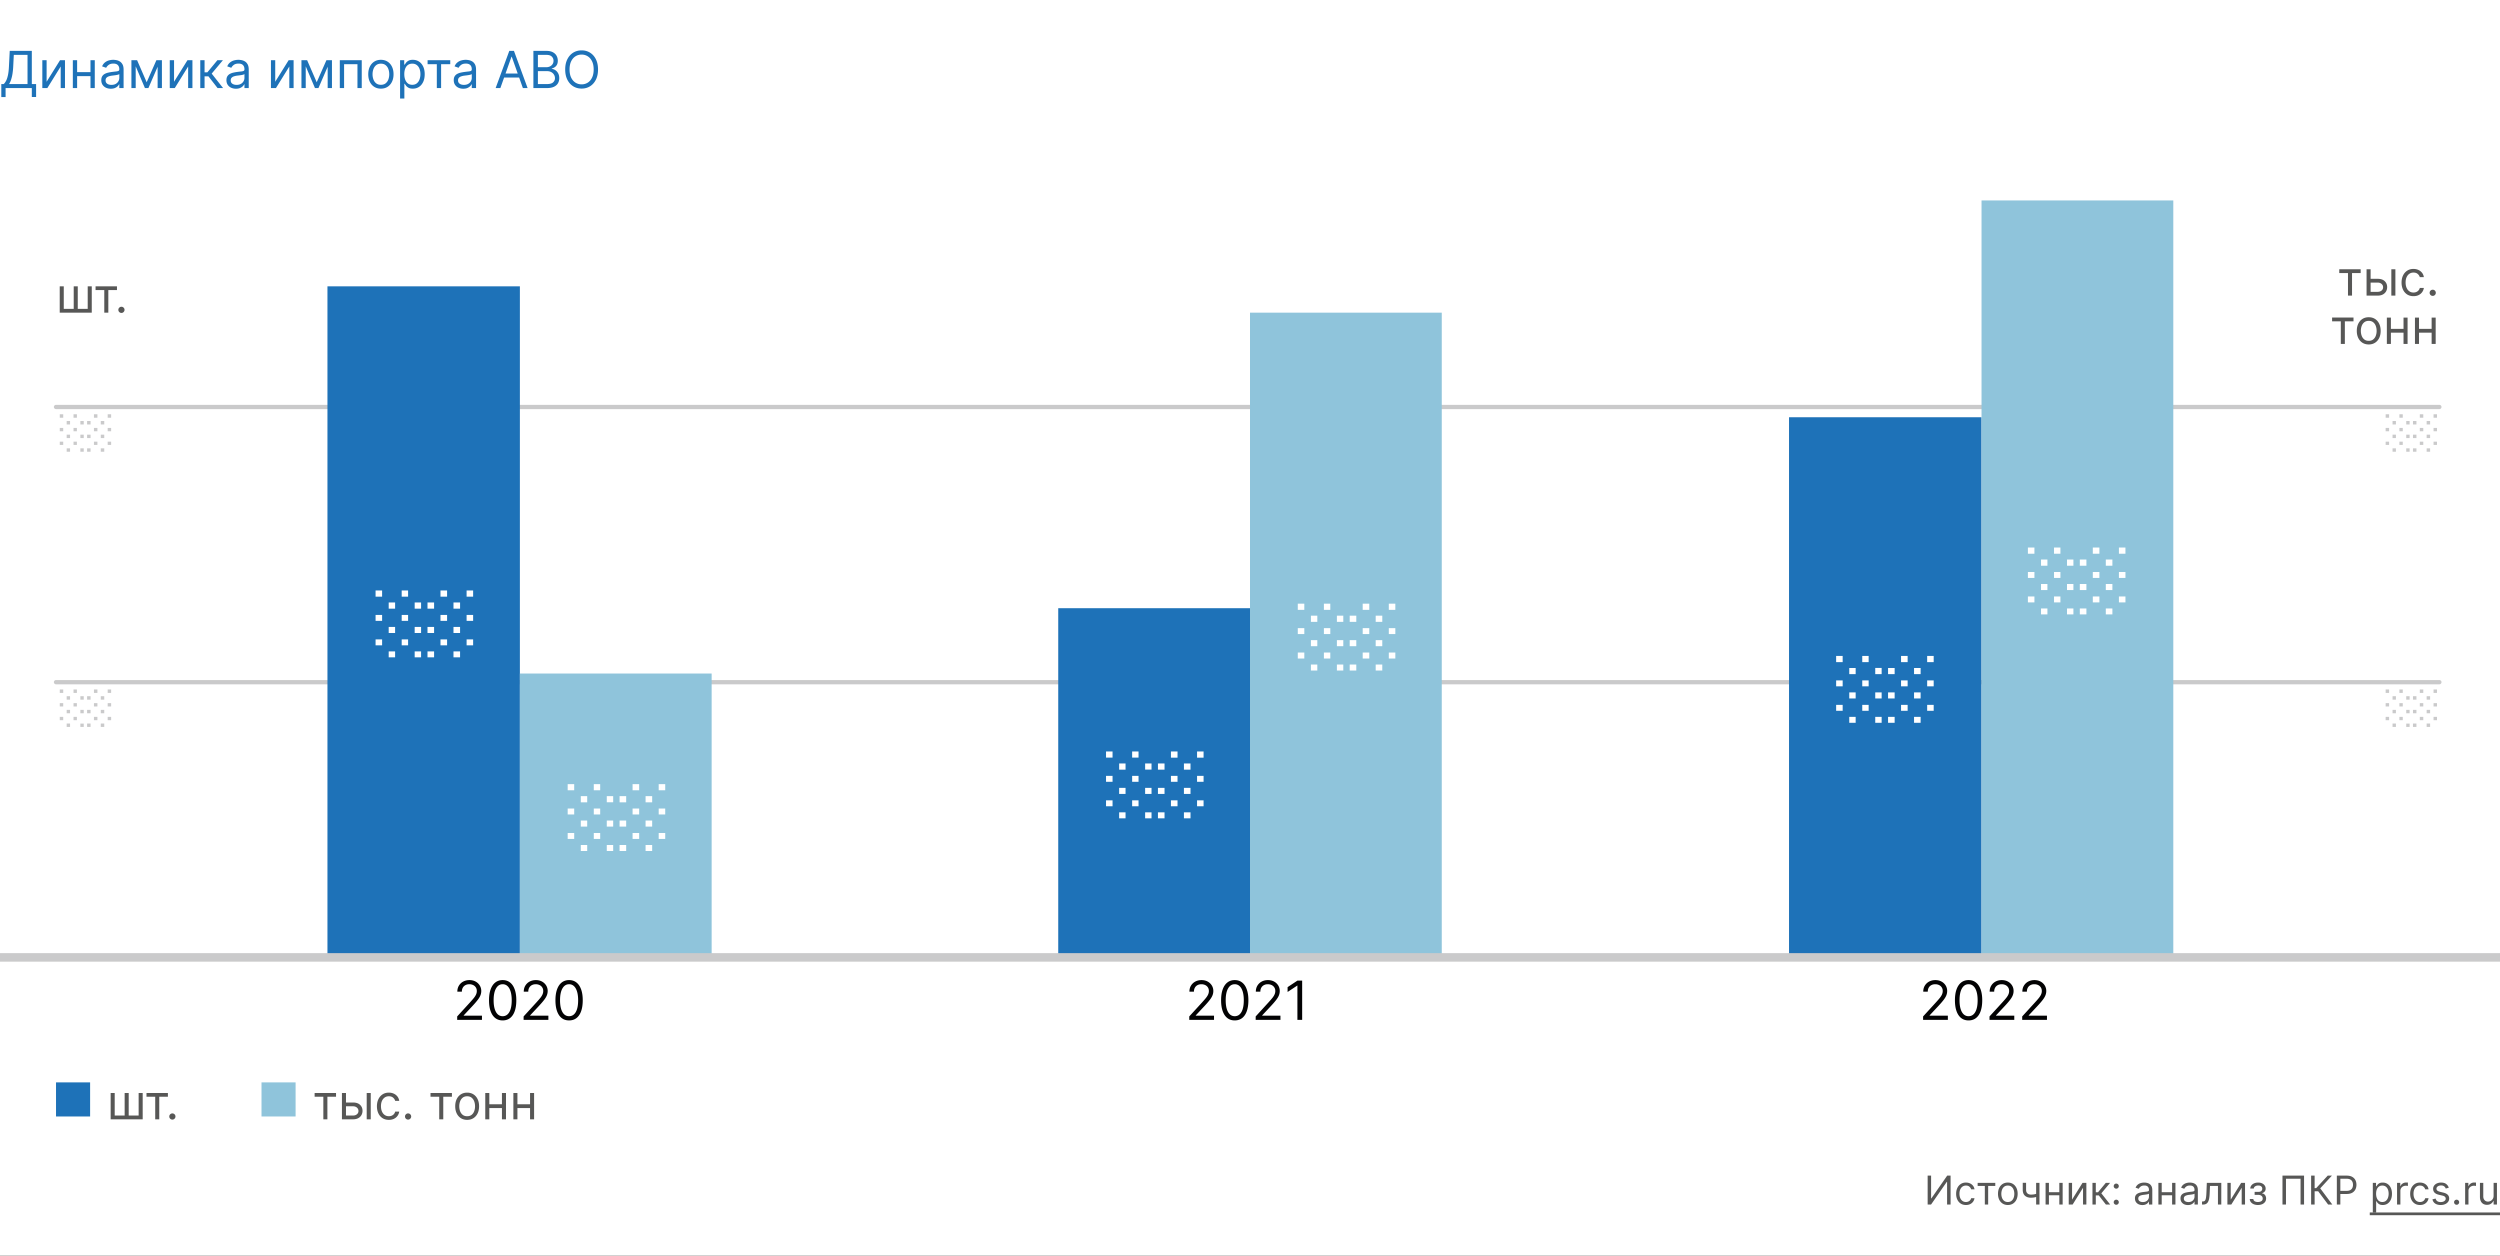 <svg xmlns="http://www.w3.org/2000/svg" width="880" height="442" fill="none"><rect width="100%" height="100%" fill="#333333" stroke="none"/><g clip-path="url(#a)"><path fill="#fff" d="M0 0h880v442H0z"/><path fill="#CACACB" fill-rule="evenodd" d="M18.969 240.128a.75.75 0 0 1 .75-.75h838.938a.75.75 0 1 1 0 1.5H19.719a.75.75 0 0 1-.75-.75ZM18.969 143.257a.75.75 0 0 1 .75-.75h838.938a.75.75 0 1 1 0 1.5H19.719a.75.75 0 0 1-.75-.75Z" clip-rule="evenodd"/><path fill="#1E72B8" d="M115.263 337H183V100.778h-67.737V337ZM210.507 24.454c0 1.381-.249 2.574-.747 3.58-.499 1.006-1.183 1.781-2.052 2.327-.87.545-1.862.818-2.979.818-1.116 0-2.109-.273-2.979-.818-.869-.546-1.553-1.321-2.051-2.327-.499-1.006-.748-2.199-.748-3.58 0-1.38.249-2.573.748-3.579.498-1.006 1.182-1.781 2.051-2.327.87-.545 1.863-.818 2.979-.818 1.117 0 2.109.273 2.979.818.869.546 1.553 1.321 2.052 2.327.498 1.006.747 2.199.747 3.58Zm-1.534 0c0-1.133-.189-2.09-.568-2.87-.375-.78-.885-1.37-1.528-1.77a3.96 3.96 0 0 0-2.148-.6c-.793 0-1.511.2-2.154.6-.639.4-1.148.99-1.528 1.77-.375.78-.562 1.737-.562 2.87 0 1.134.187 2.09.562 2.87.38.78.889 1.37 1.528 1.771.643.4 1.361.601 2.154.601.793 0 1.509-.2 2.148-.6.643-.401 1.153-.992 1.528-1.771.379-.78.568-1.737.568-2.87ZM187.755 31V17.91h4.577c.912 0 1.664.157 2.256.472.593.311 1.034.73 1.323 1.26.29.523.435 1.105.435 1.744 0 .563-.1 1.027-.3 1.394a2.336 2.336 0 0 1-.78.87c-.32.212-.667.37-1.042.472v.128c.4.026.803.166 1.208.422.405.255.744.622 1.016 1.1.273.477.409 1.06.409 1.75 0 .657-.149 1.247-.447 1.771-.298.524-.769.94-1.413 1.247-.643.307-1.481.46-2.512.46h-4.73Zm1.585-1.406h3.145c1.036 0 1.771-.2 2.206-.601.438-.405.658-.895.658-1.47 0-.444-.113-.853-.339-1.228a2.45 2.45 0 0 0-.965-.907c-.418-.23-.912-.345-1.483-.345h-3.222v4.55Zm0-5.932h2.941c.477 0 .907-.094 1.291-.281a2.25 2.25 0 0 0 .92-.793c.23-.34.346-.741.346-1.202 0-.575-.201-1.063-.601-1.463-.401-.405-1.036-.608-1.905-.608h-2.992v4.347ZM176.128 31h-1.662l4.807-13.09h1.636L185.716 31h-1.662l-3.912-11.02h-.102L176.128 31Zm.614-5.114h6.699v1.407h-6.699v-1.407ZM163.071 31.23a3.987 3.987 0 0 1-1.694-.352 2.905 2.905 0 0 1-1.208-1.029c-.299-.451-.448-.997-.448-1.636 0-.563.111-1.018.333-1.368a2.34 2.34 0 0 1 .888-.83c.371-.201.78-.35 1.227-.448.452-.102.906-.183 1.362-.243.596-.077 1.08-.134 1.451-.173.375-.042.648-.113.818-.21.175-.099.262-.27.262-.512v-.051c0-.63-.172-1.12-.518-1.47-.341-.35-.858-.524-1.553-.524-.72 0-1.285.157-1.694.473-.409.315-.697.652-.863 1.01l-1.432-.512c.256-.596.597-1.061 1.023-1.393a3.838 3.838 0 0 1 1.406-.703 5.846 5.846 0 0 1 1.509-.205c.315 0 .677.038 1.087.115.413.072.811.224 1.195.454.388.23.709.577.965 1.042.256.464.384 1.086.384 1.866V31h-1.509v-1.33h-.077a2.638 2.638 0 0 1-.511.684c-.239.243-.556.45-.952.62-.397.17-.88.256-1.451.256Zm.23-1.355c.596 0 1.099-.117 1.508-.352.414-.234.725-.537.933-.907.214-.371.32-.76.32-1.17v-1.38c-.064.076-.204.146-.422.21-.213.06-.46.113-.741.16a34 34 0 0 1-1.445.192 5.77 5.77 0 0 0-1.099.25c-.337.11-.61.278-.818.504-.205.222-.307.524-.307.908 0 .524.194.92.581 1.189.392.264.889.396 1.49.396ZM150.513 22.588v-1.406h7.978v1.406h-3.222V31h-1.508v-8.412h-3.248ZM140.828 34.682v-13.5h1.457v1.56h.179c.111-.171.264-.388.46-.652.201-.269.486-.508.857-.716.375-.213.882-.32 1.521-.32.827 0 1.556.207 2.186.62.631.413 1.123 1 1.477 1.758.354.758.53 1.653.53 2.684 0 1.04-.176 1.942-.53 2.704-.354.759-.844 1.347-1.47 1.764-.627.414-1.349.62-2.167.62-.631 0-1.136-.104-1.515-.313-.379-.213-.671-.453-.876-.722a9.952 9.952 0 0 1-.473-.678h-.128v5.19h-1.508Zm1.483-8.591c0 .741.109 1.395.326 1.962.217.563.535 1.004.952 1.323.418.316.929.473 1.534.473.631 0 1.157-.166 1.579-.498.426-.337.746-.788.959-1.355a5.325 5.325 0 0 0 .326-1.905c0-.69-.107-1.313-.32-1.867-.208-.558-.526-.999-.952-1.323-.422-.328-.952-.492-1.592-.492-.613 0-1.129.156-1.547.467-.417.306-.732.737-.946 1.29-.213.55-.319 1.192-.319 1.925ZM134.076 31.204c-.886 0-1.664-.21-2.333-.632-.665-.422-1.184-1.012-1.559-1.77-.371-.76-.557-1.646-.557-2.66 0-1.023.186-1.915.557-2.678.375-.763.894-1.355 1.559-1.777.669-.422 1.447-.633 2.333-.633.887 0 1.662.21 2.327.633.669.422 1.189 1.014 1.56 1.777.375.763.562 1.655.562 2.678 0 1.014-.187 1.9-.562 2.66-.371.758-.891 1.348-1.56 1.77-.665.422-1.44.633-2.327.633Zm0-1.355c.674 0 1.228-.172 1.662-.517.435-.346.757-.8.965-1.362a5.208 5.208 0 0 0 .314-1.828c0-.656-.105-1.268-.314-1.834a3.082 3.082 0 0 0-.965-1.375c-.434-.35-.988-.524-1.662-.524-.673 0-1.227.175-1.662.524-.434.35-.756.808-.965 1.375a5.261 5.261 0 0 0-.313 1.834c0 .656.104 1.266.313 1.828.209.563.531 1.017.965 1.362.435.345.989.517 1.662.517ZM119.611 31v-9.818h7.722V31h-1.509v-8.412h-4.704V31h-1.509ZM111.48 28.955l3.427-7.773h1.431L112.094 31h-1.227l-4.168-9.818h1.406l3.375 7.773Zm-3.86-7.773V31h-1.509v-9.818h1.509ZM115.341 31v-9.818h1.509V31h-1.509ZM96.88 28.776l4.729-7.594h1.739V31h-1.508v-7.594L97.135 31h-1.764v-9.818h1.508v7.594ZM83.055 31.23a3.99 3.99 0 0 1-1.694-.352 2.906 2.906 0 0 1-1.208-1.029c-.298-.451-.447-.997-.447-1.636 0-.563.11-1.018.332-1.368.222-.354.518-.63.888-.83.371-.201.78-.35 1.228-.448.451-.102.905-.183 1.361-.243.597-.077 1.08-.134 1.451-.173.375-.042.648-.113.818-.21.175-.099.262-.27.262-.512v-.051c0-.63-.172-1.12-.517-1.47-.341-.35-.859-.524-1.554-.524-.72 0-1.284.157-1.693.473-.41.315-.697.652-.863 1.01l-1.432-.512c.256-.596.596-1.061 1.023-1.393.43-.337.899-.571 1.406-.703a5.837 5.837 0 0 1 1.508-.205c.316 0 .678.038 1.087.115a3.48 3.48 0 0 1 1.195.454c.388.23.71.577.965 1.042.256.464.384 1.086.384 1.866V31h-1.509v-1.33h-.076a2.657 2.657 0 0 1-.512.684c-.238.243-.556.45-.952.62-.396.17-.88.256-1.451.256Zm.23-1.355c.597 0 1.1-.117 1.509-.352a2.393 2.393 0 0 0 1.252-2.077v-1.38c-.063.076-.204.146-.421.21-.213.06-.46.113-.742.16a33.842 33.842 0 0 1-1.444.192 5.772 5.772 0 0 0-1.1.25c-.337.11-.61.278-.818.504-.205.222-.307.524-.307.908 0 .524.194.92.582 1.189.392.264.888.396 1.49.396ZM70.498 31v-9.818h1.508v4.27h.998l3.528-4.27h1.943l-3.963 4.73L78.526 31h-1.943l-3.222-4.142h-1.355V31h-1.508ZM61.266 28.776l4.73-7.594h1.739V31h-1.509v-7.594L61.522 31h-1.764v-9.818h1.508v7.594ZM51.627 28.955l3.426-7.773h1.432L52.24 31h-1.227l-4.167-9.818h1.406l3.375 7.773Zm-3.86-7.773V31h-1.51v-9.818h1.51ZM55.486 31v-9.818h1.51V31h-1.51ZM39.004 31.23a3.99 3.99 0 0 1-1.694-.352 2.906 2.906 0 0 1-1.208-1.029c-.298-.451-.447-.997-.447-1.636 0-.563.11-1.018.332-1.368.222-.354.518-.63.889-.83.37-.201.78-.35 1.227-.448.452-.102.905-.183 1.361-.243.597-.077 1.08-.134 1.451-.173.375-.042.648-.113.819-.21.174-.099.262-.27.262-.512v-.051c0-.63-.173-1.12-.518-1.47-.341-.35-.859-.524-1.553-.524-.72 0-1.285.157-1.694.473-.41.315-.697.652-.863 1.01l-1.432-.512c.256-.596.597-1.061 1.023-1.393.43-.337.899-.571 1.406-.703a5.837 5.837 0 0 1 1.508-.205c.316 0 .678.038 1.087.115a3.48 3.48 0 0 1 1.196.454c.387.23.709.577.965 1.042.255.464.383 1.086.383 1.866V31h-1.508v-1.33h-.077a2.655 2.655 0 0 1-.511.684c-.239.243-.556.45-.953.62-.396.17-.88.256-1.45.256Zm.23-1.355c.597 0 1.1-.117 1.509-.352a2.393 2.393 0 0 0 1.253-2.077v-1.38c-.064.076-.205.146-.422.21-.213.06-.46.113-.742.16a33.699 33.699 0 0 1-1.444.192 5.772 5.772 0 0 0-1.1.25c-.336.11-.61.278-.818.504-.204.222-.307.524-.307.908 0 .524.194.92.582 1.189.392.264.889.396 1.49.396ZM32.21 25.4v1.407h-5.421V25.4h5.42Zm-5.063-4.218V31h-1.509v-9.818h1.509Zm6.213 0V31h-1.508v-9.818h1.508ZM16.407 28.776l4.73-7.594h1.738V31h-1.508v-7.594L16.662 31h-1.764v-9.818h1.509v7.594ZM.46 34.17v-4.576h.844c.29-.265.562-.637.818-1.119.26-.486.48-1.133.659-1.943.183-.814.304-1.847.364-3.1l.281-5.523H11.2v11.685h1.508v4.55H11.2V31h-9.23v3.17H.46Zm2.736-4.576H9.69V19.315H4.858l-.205 4.117a23.92 23.92 0 0 1-.268 2.595 13.327 13.327 0 0 1-.492 2.052 7.07 7.07 0 0 1-.697 1.515Z"/><path fill="#575756" d="M834.158 426.784h45.841v.955h-45.841v-.955ZM877.751 420.878v-4.514h1.174V424h-1.174v-1.293h-.079a2.505 2.505 0 0 1-.835.99c-.378.268-.855.402-1.432.402a2.55 2.55 0 0 1-1.273-.313 2.192 2.192 0 0 1-.875-.954c-.212-.428-.318-.967-.318-1.616v-4.852h1.173v4.772c0 .557.156 1.001.468 1.333.314.331.715.497 1.203.497.291 0 .588-.075.89-.224.305-.149.56-.378.765-.686.209-.308.313-.701.313-1.178ZM867.73 424v-7.636h1.133v1.153h.08c.139-.378.391-.684.756-.92a2.224 2.224 0 0 1 1.233-.353c.086 0 .194.002.323.005.129.004.227.009.293.015v1.193a3.206 3.206 0 0 0-.273-.044 2.608 2.608 0 0 0-.443-.035c-.371 0-.702.078-.994.233a1.712 1.712 0 0 0-.935 1.557V424h-1.173ZM864.73 424.079a.86.86 0 0 1-.632-.263.864.864 0 0 1-.263-.631c0-.246.088-.456.263-.632a.864.864 0 0 1 .632-.263c.245 0 .455.088.631.263a.86.86 0 0 1 .263.632.841.841 0 0 1-.124.447.923.923 0 0 1-.323.328.85.85 0 0 1-.447.119ZM861.969 418.074l-1.054.298a1.954 1.954 0 0 0-.293-.512 1.43 1.43 0 0 0-.517-.418c-.219-.109-.499-.164-.84-.164-.468 0-.857.108-1.169.324-.308.212-.462.482-.462.81 0 .292.106.522.318.691.212.169.544.31.995.423l1.133.278c.683.166 1.192.419 1.526.761.335.338.503.773.503 1.307 0 .438-.126.829-.378 1.173-.249.345-.597.617-1.044.816-.448.199-.968.298-1.561.298-.779 0-1.424-.169-1.934-.507-.511-.338-.834-.832-.97-1.482l1.114-.278c.106.411.306.719.601.925.299.205.688.308 1.169.308.547 0 .981-.116 1.302-.348.325-.235.487-.517.487-.845a.886.886 0 0 0-.278-.666c-.186-.183-.471-.319-.855-.408l-1.273-.298c-.699-.166-1.213-.423-1.541-.771-.325-.351-.487-.79-.487-1.317 0-.431.121-.812.363-1.144.245-.331.578-.592.999-.78a3.508 3.508 0 0 1 1.442-.284c.755 0 1.349.166 1.78.497.434.332.742.769.924 1.313ZM851.842 424.159c-.716 0-1.332-.169-1.849-.507a3.312 3.312 0 0 1-1.194-1.397c-.278-.593-.417-1.271-.417-2.033 0-.776.142-1.46.427-2.054a3.389 3.389 0 0 1 1.204-1.397c.517-.338 1.12-.507 1.809-.507.537 0 1.021.1 1.452.298.431.199.784.478 1.059.836a2.6 2.6 0 0 1 .512 1.253h-1.173a1.824 1.824 0 0 0-.597-.925c-.305-.272-.716-.408-1.233-.408a2.06 2.06 0 0 0-1.203.358c-.341.235-.608.569-.8.999-.189.428-.284.93-.284 1.507 0 .59.093 1.103.279 1.541.188.437.454.777.795 1.019.345.242.749.363 1.213.363.305 0 .582-.053.83-.159.249-.106.459-.259.632-.457.172-.199.295-.438.368-.716h1.173a2.72 2.72 0 0 1-.492 1.218 2.756 2.756 0 0 1-1.029.855c-.425.209-.918.313-1.482.313ZM843.763 424v-7.636h1.134v1.153h.079c.139-.378.391-.684.756-.92a2.229 2.229 0 0 1 1.233-.353c.086 0 .194.002.323.005.129.004.227.009.293.015v1.193a3.133 3.133 0 0 0-.273-.044 2.608 2.608 0 0 0-.443-.035c-.371 0-.702.078-.994.233a1.712 1.712 0 0 0-.935 1.557V424h-1.173Z"/><path fill="#575756" d="M835.232 426.864v-10.5h1.133v1.213h.14c.086-.133.205-.302.358-.507.155-.209.377-.395.666-.557.291-.166.686-.249 1.183-.249.643 0 1.21.161 1.7.482.491.322.874.778 1.149 1.368.275.59.412 1.286.412 2.088 0 .808-.137 1.509-.412 2.103-.275.59-.656 1.047-1.144 1.372-.487.321-1.049.482-1.685.482-.491 0-.883-.081-1.178-.244a2.182 2.182 0 0 1-.681-.561 7.195 7.195 0 0 1-.368-.527h-.1v4.037h-1.173Zm1.153-6.682c0 .576.085 1.085.254 1.526.169.438.416.781.741 1.029.324.245.722.368 1.193.368.49 0 .9-.129 1.228-.388.331-.262.58-.613.746-1.054.169-.444.253-.938.253-1.481 0-.537-.083-1.021-.248-1.452a2.252 2.252 0 0 0-.741-1.029c-.328-.255-.741-.383-1.238-.383-.477 0-.878.121-1.203.363-.325.239-.57.573-.736 1.004-.166.428-.249.927-.249 1.497ZM822.567 424v-10.182h3.44c.799 0 1.452.144 1.959.433.51.285.888.671 1.134 1.158.245.487.367 1.031.367 1.631 0 .6-.122 1.145-.367 1.635a2.737 2.737 0 0 1-1.124 1.174c-.507.288-1.157.432-1.949.432h-2.466v-1.094h2.426c.547 0 .986-.094 1.318-.283a1.69 1.69 0 0 0 .721-.766c.152-.324.228-.691.228-1.098 0-.408-.076-.773-.228-1.094a1.632 1.632 0 0 0-.726-.756c-.335-.185-.779-.278-1.333-.278H823.8V424h-1.233ZM819.502 424l-3.5-4.673h-1.253V424h-1.233v-10.182h1.233v4.415h.537l4.077-4.415h1.471l-4.116 4.475 4.255 5.707h-1.471ZM811.029 413.818V424h-1.233v-9.088h-5.131V424h-1.233v-10.182h7.597ZM791.921 422.051h1.253a.964.964 0 0 0 .467.786c.288.179.663.268 1.123.268.471 0 .874-.096 1.209-.288.334-.196.502-.511.502-.945 0-.255-.063-.477-.189-.666a1.257 1.257 0 0 0-.532-.448 1.914 1.914 0 0 0-.811-.159h-1.312v-1.054h1.312c.468 0 .812-.106 1.034-.318.226-.212.339-.477.339-.795 0-.342-.121-.615-.363-.821-.242-.208-.585-.313-1.029-.313-.448 0-.821.101-1.119.304-.298.198-.456.455-.472.77H792.1a1.86 1.86 0 0 1 .377-1.089c.239-.318.564-.566.975-.745.411-.183.882-.274 1.412-.274.537 0 1.002.095 1.397.284.398.185.704.439.92.76.218.318.328.68.328 1.084 0 .431-.121.779-.363 1.044a2.01 2.01 0 0 1-.91.567v.079c.288.02.539.113.751.279.215.162.383.376.502.641.119.262.179.552.179.87 0 .464-.124.868-.373 1.213-.249.342-.59.607-1.024.796-.434.185-.93.278-1.487.278-.54 0-1.024-.088-1.451-.263a2.519 2.519 0 0 1-1.02-.741 1.842 1.842 0 0 1-.392-1.104ZM785.218 422.27l3.679-5.906h1.352V424h-1.173v-5.906L785.417 424h-1.373v-7.636h1.174v5.906ZM775.111 424v-1.094h.278c.229 0 .419-.045.572-.134.152-.093.275-.254.368-.482.096-.232.169-.554.218-.965.053-.414.092-.941.115-1.581l.139-3.38h5.091V424h-1.173v-6.543h-2.804l-.12 2.725a12.293 12.293 0 0 1-.169 1.655c-.083.474-.21.872-.383 1.193a1.745 1.745 0 0 1-.676.726c-.281.163-.634.244-1.059.244h-.397ZM770.145 424.179c-.484 0-.923-.091-1.317-.274a2.253 2.253 0 0 1-.94-.8c-.232-.351-.348-.775-.348-1.273 0-.437.086-.792.259-1.064a1.82 1.82 0 0 1 .691-.646c.288-.156.606-.272.954-.348.351-.079.704-.142 1.059-.189.464-.059.84-.104 1.129-.134.291-.033.503-.088.636-.164.136-.076.204-.209.204-.398v-.04c0-.49-.134-.871-.403-1.143-.265-.272-.668-.408-1.208-.408-.56 0-.999.123-1.317.368-.319.245-.542.507-.672.786l-1.113-.398c.199-.464.464-.825.795-1.084.335-.262.7-.444 1.094-.547a4.546 4.546 0 0 1 1.173-.159c.246 0 .527.03.845.09.322.056.632.174.93.353.302.179.552.449.751.81.199.361.298.845.298 1.452V424h-1.173v-1.034h-.06a2.042 2.042 0 0 1-.398.532 2.292 2.292 0 0 1-.74.482c-.309.133-.685.199-1.129.199Zm.179-1.054c.464 0 .855-.091 1.173-.273a1.863 1.863 0 0 0 .975-1.616v-1.074c-.05.06-.159.114-.328.164a5.534 5.534 0 0 1-.577.124c-.215.033-.426.063-.631.09-.203.023-.367.043-.493.059a4.55 4.55 0 0 0-.855.194 1.465 1.465 0 0 0-.636.393c-.159.172-.239.408-.239.706 0 .408.151.716.453.925.305.205.691.308 1.158.308ZM764.86 419.645v1.094h-4.216v-1.094h4.216Zm-3.937-3.281V424h-1.173v-7.636h1.173Zm4.832 0V424h-1.173v-7.636h1.173ZM754.108 424.179c-.484 0-.923-.091-1.317-.274a2.253 2.253 0 0 1-.94-.8c-.232-.351-.348-.775-.348-1.273 0-.437.086-.792.258-1.064.173-.275.403-.49.691-.646.289-.156.607-.272.955-.348.351-.079.704-.142 1.059-.189.464-.059.84-.104 1.129-.134.291-.033.503-.088.636-.164.136-.076.204-.209.204-.398v-.04c0-.49-.134-.871-.403-1.143-.265-.272-.668-.408-1.208-.408-.56 0-.999.123-1.318.368-.318.245-.541.507-.671.786l-1.113-.398c.199-.464.464-.825.795-1.084a2.981 2.981 0 0 1 1.094-.547 4.546 4.546 0 0 1 1.173-.159c.245 0 .527.03.845.09.322.056.632.174.93.353.302.179.552.449.751.81.199.361.298.845.298 1.452V424h-1.173v-1.034h-.06a2.042 2.042 0 0 1-.398.532 2.292 2.292 0 0 1-.74.482c-.309.133-.685.199-1.129.199Zm.179-1.054c.464 0 .855-.091 1.173-.273a1.863 1.863 0 0 0 .975-1.616v-1.074c-.05.06-.159.114-.328.164a5.534 5.534 0 0 1-.577.124c-.216.033-.426.063-.631.09-.203.023-.367.043-.493.059-.305.04-.59.105-.855.194a1.465 1.465 0 0 0-.636.393c-.159.172-.239.408-.239.706 0 .408.151.716.453.925.305.205.691.308 1.158.308ZM744.923 424.079a.858.858 0 0 1-.631-.263.86.86 0 0 1-.264-.631c0-.246.088-.456.264-.632a.862.862 0 0 1 .631-.263c.245 0 .456.088.631.263a.861.861 0 0 1 .264.632.85.85 0 0 1-.124.447.934.934 0 0 1-.324.328.845.845 0 0 1-.447.119Zm0-5.667a.859.859 0 0 1-.631-.264.859.859 0 0 1-.264-.631c0-.245.088-.456.264-.631a.859.859 0 0 1 .631-.264c.245 0 .456.088.631.264a.859.859 0 0 1 .264.631.848.848 0 0 1-.124.447.936.936 0 0 1-.324.329.854.854 0 0 1-.447.119ZM736.548 424v-7.636h1.174v3.321h.775l2.745-3.321h1.511l-3.083 3.679 3.123 3.957h-1.512l-2.505-3.222h-1.054V424h-1.174ZM729.368 422.27l3.679-5.906h1.352V424h-1.173v-5.906L729.567 424h-1.372v-7.636h1.173v5.906ZM725.157 419.645v1.094h-4.216v-1.094h4.216Zm-3.937-3.281V424h-1.174v-7.636h1.174Zm4.832 0V424h-1.173v-7.636h1.173ZM717.894 416.364V424h-1.174v-7.636h1.174Zm-.458 3.639v1.094c-.265.099-.528.187-.79.263a6.83 6.83 0 0 1-.825.174c-.289.04-.605.06-.95.06-.865 0-1.559-.234-2.083-.701-.52-.468-.781-1.169-.781-2.103v-2.446h1.174v2.446c0 .391.074.712.223.964a1.4 1.4 0 0 0 .607.562c.255.123.542.184.86.184.497 0 .946-.045 1.347-.134a10.15 10.15 0 0 0 1.218-.363ZM706.756 424.159c-.689 0-1.294-.164-1.815-.492a3.345 3.345 0 0 1-1.213-1.377c-.288-.59-.432-1.28-.432-2.068 0-.796.144-1.49.432-2.084.292-.593.696-1.054 1.213-1.382.521-.328 1.126-.492 1.815-.492.69 0 1.293.164 1.81.492.52.328.925.789 1.213 1.382.292.594.437 1.288.437 2.084 0 .788-.145 1.478-.437 2.068a3.296 3.296 0 0 1-1.213 1.377c-.517.328-1.12.492-1.81.492Zm0-1.054c.524 0 .955-.134 1.293-.403.338-.268.588-.621.75-1.059.163-.437.244-.911.244-1.421 0-.511-.081-.986-.244-1.427a2.401 2.401 0 0 0-.75-1.069c-.338-.272-.769-.408-1.293-.408-.524 0-.954.136-1.292.408a2.395 2.395 0 0 0-.751 1.069 4.081 4.081 0 0 0-.244 1.427c0 .51.081.984.244 1.421.162.438.412.791.751 1.059.338.269.768.403 1.292.403ZM696.134 417.457v-1.093h6.205v1.093h-2.506V424h-1.173v-6.543h-2.526ZM692.018 424.159c-.716 0-1.333-.169-1.85-.507a3.31 3.31 0 0 1-1.193-1.397c-.278-.593-.417-1.271-.417-2.033 0-.776.142-1.46.427-2.054a3.394 3.394 0 0 1 1.203-1.397c.517-.338 1.121-.507 1.81-.507.537 0 1.021.1 1.452.298.431.199.784.478 1.059.836.275.358.445.775.512 1.253h-1.174c-.089-.348-.288-.657-.596-.925-.305-.272-.716-.408-1.233-.408-.458 0-.859.119-1.203.358-.342.235-.608.569-.801.999-.189.428-.283.93-.283 1.507 0 .59.093 1.103.278 1.541.189.437.454.777.796 1.019.344.242.749.363 1.213.363.305 0 .582-.053.83-.159.249-.106.459-.259.631-.457a1.75 1.75 0 0 0 .368-.716h1.174c-.067.45-.231.856-.493 1.218a2.74 2.74 0 0 1-1.029.855c-.424.209-.918.313-1.481.313ZM678.534 413.818h1.213v8.014h.099l5.568-8.014h1.194V424h-1.233v-7.994h-.1L679.727 424h-1.193v-10.182ZM186.915 388.712v1.328h-5.119v-1.328h5.119Zm-4.781-3.985V394h-1.425v-9.273h1.425Zm5.868 0V394h-1.425v-9.273h1.425ZM177.021 388.712v1.328h-5.119v-1.328h5.119Zm-4.781-3.985V394h-1.425v-9.273h1.425Zm5.868 0V394h-1.425v-9.273h1.425ZM164.439 394.193c-.838 0-1.572-.199-2.204-.597-.628-.399-1.119-.956-1.473-1.673-.35-.716-.525-1.553-.525-2.511 0-.966.175-1.809.525-2.53.354-.72.845-1.279 1.473-1.678.632-.398 1.366-.597 2.204-.597.837 0 1.569.199 2.197.597.632.399 1.123.958 1.473 1.678.354.721.531 1.564.531 2.53 0 .958-.177 1.795-.531 2.511-.35.717-.841 1.274-1.473 1.673-.628.398-1.36.597-2.197.597Zm0-1.28c.635 0 1.159-.163 1.569-.489.411-.326.714-.754.912-1.285a4.932 4.932 0 0 0 .296-1.727c0-.62-.099-1.197-.296-1.733a2.925 2.925 0 0 0-.912-1.298c-.41-.33-.934-.495-1.569-.495-.636 0-1.16.165-1.57.495-.411.33-.714.763-.912 1.298a4.982 4.982 0 0 0-.295 1.733c0 .62.098 1.195.295 1.727.198.531.501.959.912 1.285.41.326.934.489 1.57.489ZM151.541 386.055v-1.328h7.534v1.328h-3.043V394h-1.425v-7.945h-3.066ZM143.647 394.097c-.298 0-.553-.107-.766-.32a1.045 1.045 0 0 1-.32-.767c0-.298.106-.553.32-.767.213-.213.468-.32.766-.32s.554.107.767.32c.213.214.32.469.32.767 0 .197-.05.378-.151.543a1.135 1.135 0 0 1-.392.399 1.044 1.044 0 0 1-.544.145ZM136.88 394.193c-.869 0-1.618-.205-2.246-.616a4.01 4.01 0 0 1-1.449-1.696c-.338-.72-.507-1.543-.507-2.469 0-.942.173-1.773.519-2.493.351-.725.838-1.29 1.461-1.697.628-.41 1.361-.615 2.198-.615.652 0 1.239.12 1.763.362.523.241.951.579 1.285 1.014.334.435.542.942.622 1.521h-1.424c-.109-.422-.351-.797-.725-1.123-.37-.33-.869-.495-1.497-.495-.555 0-1.042.145-1.461.435-.415.286-.739.69-.972 1.213-.229.52-.344 1.129-.344 1.83 0 .716.113 1.34.338 1.871.229.531.551.944.966 1.238.418.293.909.44 1.473.44.37 0 .706-.064 1.008-.193.302-.129.558-.314.767-.555.209-.242.358-.531.447-.87h1.424a3.295 3.295 0 0 1-.597 1.48c-.314.434-.731.78-1.25 1.038-.515.253-1.115.38-1.799.38ZM121.594 388.084h2.657c1.086 0 1.917.276 2.493.827.575.551.863 1.25.863 2.095 0 .555-.129 1.06-.386 1.515a2.809 2.809 0 0 1-1.135 1.081c-.499.265-1.111.398-1.835.398h-3.888v-9.273h1.425v7.945h2.463c.563 0 1.026-.149 1.388-.447.362-.298.543-.68.543-1.147 0-.491-.181-.891-.543-1.201-.362-.31-.825-.465-1.388-.465h-2.657v-1.328ZM129.08 394v-9.273h1.425V394h-1.425ZM110.75 386.055v-1.328h7.535v1.328h-3.043V394h-1.425v-7.945h-3.067ZM856.273 115.769v1.328h-5.12v-1.328h5.12Zm-4.782-3.985v9.273h-1.424v-9.273h1.424Zm5.868 0v9.273h-1.424v-9.273h1.424ZM846.378 115.769v1.328h-5.119v-1.328h5.119Zm-4.781-3.985v9.273h-1.425v-9.273h1.425Zm5.868 0v9.273h-1.425v-9.273h1.425ZM833.796 121.25c-.837 0-1.572-.199-2.204-.597-.628-.399-1.119-.956-1.473-1.672-.35-.717-.525-1.554-.525-2.512 0-.966.175-1.809.525-2.529.354-.721.845-1.28 1.473-1.679.632-.398 1.367-.597 2.204-.597.837 0 1.569.199 2.197.597.632.399 1.123.958 1.473 1.679.354.72.531 1.563.531 2.529 0 .958-.177 1.795-.531 2.512-.35.716-.841 1.273-1.473 1.672-.628.398-1.36.597-2.197.597Zm0-1.279c.636 0 1.159-.163 1.569-.489a2.88 2.88 0 0 0 .912-1.286 4.932 4.932 0 0 0 .296-1.727c0-.62-.099-1.197-.296-1.732a2.912 2.912 0 0 0-.912-1.298c-.41-.33-.933-.495-1.569-.495-.636 0-1.159.165-1.57.495-.41.33-.714.762-.911 1.298a4.95 4.95 0 0 0-.296 1.732c0 .62.098 1.195.296 1.727.197.531.501.96.911 1.286.411.326.934.489 1.57.489ZM820.898 113.113v-1.329h7.534v1.329h-3.043v7.944h-1.425v-7.944h-3.066ZM856.318 104.154c-.298 0-.554-.107-.767-.32a1.047 1.047 0 0 1-.32-.767c0-.298.107-.553.32-.767.213-.213.469-.319.767-.319.298 0 .553.106.767.319.213.214.319.469.319.767 0 .197-.05.378-.15.544a1.135 1.135 0 0 1-.393.398 1.031 1.031 0 0 1-.543.145ZM849.551 104.25c-.87 0-1.618-.205-2.246-.615a4.013 4.013 0 0 1-1.449-1.697c-.338-.72-.507-1.543-.507-2.469 0-.942.173-1.773.519-2.493.35-.725.837-1.29 1.461-1.697.628-.41 1.36-.615 2.197-.615.652 0 1.24.12 1.763.362.523.242.952.58 1.286 1.014.334.435.541.942.622 1.521h-1.425c-.108-.422-.35-.796-.724-1.122-.371-.33-.87-.495-1.497-.495-.556 0-1.043.144-1.461.434-.415.286-.739.69-.972 1.214-.23.519-.344 1.129-.344 1.829 0 .716.112 1.34.338 1.871.229.532.551.944.966 1.238.418.294.909.441 1.473.441.37 0 .706-.065 1.008-.194a2.07 2.07 0 0 0 1.213-1.424h1.425a3.309 3.309 0 0 1-.598 1.479 3.34 3.34 0 0 1-1.249 1.038c-.516.254-1.115.38-1.799.38ZM834.265 98.141h2.656c1.087 0 1.918.276 2.493.827.576.551.864 1.25.864 2.095 0 .555-.129 1.06-.387 1.515a2.796 2.796 0 0 1-1.135 1.081c-.499.265-1.11.398-1.835.398h-3.888v-9.273h1.425v7.945h2.463c.564 0 1.027-.149 1.389-.447.362-.297.543-.68.543-1.147 0-.491-.181-.891-.543-1.201-.362-.31-.825-.465-1.389-.465h-2.656v-1.328Zm7.486 5.916v-9.273h1.424v9.273h-1.424ZM823.421 96.113v-1.329h7.534v1.329h-3.042v7.944h-1.425v-7.944h-3.067Z"/><path fill="#8FC4DB" d="M104.05 381h-12v12h12v-12Z"/><path fill="#575756" d="M60.675 394.097c-.298 0-.553-.107-.767-.32a1.047 1.047 0 0 1-.32-.767c0-.298.107-.553.32-.767.214-.213.47-.32.767-.32.298 0 .553.107.767.32.213.214.32.469.32.767 0 .197-.05.378-.151.543a1.132 1.132 0 0 1-.393.399 1.041 1.041 0 0 1-.543.145ZM51.568 386.055v-1.328h7.535v1.328H56.06V394h-1.425v-7.945h-3.067ZM38.951 384.727h1.425v7.945h3.501v-7.945h1.425v7.945h3.501v-7.945h1.425V394H38.951v-9.273ZM42.747 110.154c-.298 0-.554-.107-.767-.32a1.046 1.046 0 0 1-.32-.767c0-.298.107-.553.32-.767.213-.213.469-.319.767-.319.298 0 .553.106.767.319.213.214.32.469.32.767 0 .197-.05.378-.152.544a1.13 1.13 0 0 1-.392.398 1.032 1.032 0 0 1-.543.145ZM33.64 102.113v-1.329h7.534v1.329h-3.042v7.944h-1.425v-7.944H33.64ZM21.023 100.784h1.425v7.945h3.501v-7.945h1.425v7.945h3.501v-7.945H32.3v9.273H21.023v-9.273Z"/><path fill="#1E72B8" d="M31.719 381h-12v12h12v-12Z"/><path fill="#020203" d="M200.32 359.189c-1.016 0-1.882-.277-2.598-.83-.715-.558-1.261-1.365-1.639-2.422-.378-1.062-.567-2.344-.567-3.846 0-1.493.189-2.769.567-3.826.382-1.061.931-1.871 1.646-2.429.72-.562 1.584-.843 2.591-.843 1.008 0 1.869.281 2.584.843.72.558 1.269 1.368 1.647 2.429.382 1.057.573 2.333.573 3.826 0 1.502-.189 2.784-.567 3.846-.378 1.057-.924 1.864-1.639 2.422-.715.553-1.581.83-2.598.83Zm0-1.484c1.008 0 1.79-.486 2.348-1.458.558-.971.837-2.357.837-4.156 0-1.197-.128-2.215-.385-3.057-.252-.841-.616-1.482-1.093-1.922a2.412 2.412 0 0 0-1.707-.662c-.998 0-1.779.493-2.341 1.478-.562.981-.844 2.368-.844 4.163 0 1.196.126 2.213.378 3.05.252.836.614 1.473 1.087 1.909.476.436 1.05.655 1.72.655ZM184.309 359v-1.214l4.561-4.993c.535-.585.976-1.093 1.323-1.525.346-.437.602-.846.769-1.228.171-.387.256-.792.256-1.215 0-.485-.117-.906-.351-1.261a2.275 2.275 0 0 0-.944-.824 3.07 3.07 0 0 0-1.35-.29c-.53 0-.994.111-1.39.331a2.267 2.267 0 0 0-.91.911c-.212.391-.318.85-.318 1.376h-1.592c0-.809.187-1.52.56-2.132a3.889 3.889 0 0 1 1.525-1.43c.648-.342 1.374-.513 2.179-.513.81 0 1.527.171 2.153.513a3.856 3.856 0 0 1 1.47 1.383 3.63 3.63 0 0 1 .534 1.936c0 .509-.093 1.006-.277 1.491-.18.482-.495 1.019-.945 1.613-.445.589-1.064 1.309-1.855 2.159l-3.104 3.32v.108h6.423V359h-8.717ZM176.941 359.189c-1.016 0-1.882-.277-2.597-.83-.716-.558-1.262-1.365-1.64-2.422-.378-1.062-.567-2.344-.567-3.846 0-1.493.189-2.769.567-3.826.382-1.061.931-1.871 1.646-2.429.72-.562 1.584-.843 2.591-.843 1.008 0 1.869.281 2.584.843.72.558 1.269 1.368 1.647 2.429.382 1.057.573 2.333.573 3.826 0 1.502-.189 2.784-.567 3.846-.377 1.057-.924 1.864-1.639 2.422-.715.553-1.581.83-2.598.83Zm0-1.484c1.008 0 1.79-.486 2.348-1.458.558-.971.837-2.357.837-4.156 0-1.197-.128-2.215-.385-3.057-.252-.841-.616-1.482-1.093-1.922a2.412 2.412 0 0 0-1.707-.662c-.998 0-1.779.493-2.341 1.478-.562.981-.843 2.368-.843 4.163 0 1.196.125 2.213.377 3.05.252.836.614 1.473 1.087 1.909.476.436 1.05.655 1.72.655ZM160.93 359v-1.214l4.561-4.993c.536-.585.976-1.093 1.323-1.525.346-.437.602-.846.769-1.228.171-.387.256-.792.256-1.215 0-.485-.117-.906-.351-1.261a2.275 2.275 0 0 0-.944-.824 3.07 3.07 0 0 0-1.35-.29c-.53 0-.994.111-1.39.331a2.273 2.273 0 0 0-.91.911c-.212.391-.318.85-.318 1.376h-1.592c0-.809.187-1.52.56-2.132a3.896 3.896 0 0 1 1.525-1.43c.648-.342 1.374-.513 2.179-.513.81 0 1.527.171 2.153.513a3.866 3.866 0 0 1 1.471 1.383c.355.58.533 1.226.533 1.936 0 .509-.093 1.006-.277 1.491-.18.482-.495 1.019-.945 1.613-.445.589-1.063 1.309-1.855 2.159l-3.104 3.32v.108h6.424V359h-8.718Z"/><path fill="#8FC4DB" d="M183 337h67.5v-99.917H183V337Z"/><path fill="#1E72B8" d="M372.5 337H440V214.088h-67.5V337ZM629.737 337H697.5V146.87h-67.763V337Z"/><path fill="#020203" d="M458.36 345.182V359h-1.674v-12.064h-.081l-3.373 2.24v-1.7l3.454-2.294h1.674ZM441.998 359v-1.214l4.561-4.993c.535-.585.976-1.093 1.322-1.525.346-.437.603-.846.769-1.228.171-.387.257-.792.257-1.215 0-.485-.117-.906-.351-1.261a2.278 2.278 0 0 0-.945-.824c-.4-.193-.85-.29-1.349-.29-.531 0-.994.111-1.39.331a2.276 2.276 0 0 0-.911.911c-.211.391-.317.85-.317 1.376h-1.592c0-.809.186-1.52.56-2.132a3.886 3.886 0 0 1 1.524-1.43c.648-.342 1.375-.513 2.18-.513.809 0 1.527.171 2.152.513a3.859 3.859 0 0 1 1.471 1.383c.355.58.533 1.226.533 1.936a4.15 4.15 0 0 1-.277 1.491c-.18.482-.494 1.019-.944 1.613-.446.589-1.064 1.309-1.856 2.159l-3.103 3.32v.108h6.423V359h-8.717ZM434.63 359.189c-1.017 0-1.883-.277-2.598-.83-.715-.558-1.262-1.365-1.64-2.422-.377-1.062-.566-2.344-.566-3.846 0-1.493.189-2.769.566-3.826.383-1.061.932-1.871 1.647-2.429.719-.562 1.583-.843 2.591-.843 1.007 0 1.869.281 2.584.843.72.558 1.268 1.368 1.646 2.429.382 1.057.574 2.333.574 3.826 0 1.502-.189 2.784-.567 3.846-.378 1.057-.924 1.864-1.64 2.422-.715.553-1.581.83-2.597.83Zm0-1.484c1.007 0 1.79-.486 2.348-1.458.557-.971.836-2.357.836-4.156 0-1.197-.128-2.215-.384-3.057-.252-.841-.617-1.482-1.093-1.922a2.415 2.415 0 0 0-1.707-.662c-.999 0-1.779.493-2.342 1.478-.562.981-.843 2.368-.843 4.163 0 1.196.126 2.213.378 3.05.252.836.614 1.473 1.086 1.909.477.436 1.05.655 1.721.655ZM418.619 359v-1.214l4.561-4.993c.535-.585.976-1.093 1.322-1.525.347-.437.603-.846.769-1.228.171-.387.257-.792.257-1.215 0-.485-.117-.906-.351-1.261a2.278 2.278 0 0 0-.945-.824c-.4-.193-.85-.29-1.349-.29-.531 0-.994.111-1.39.331a2.276 2.276 0 0 0-.911.911c-.211.391-.317.85-.317 1.376h-1.592c0-.809.186-1.52.56-2.132a3.882 3.882 0 0 1 1.525-1.43c.647-.342 1.374-.513 2.179-.513.809 0 1.527.171 2.152.513a3.859 3.859 0 0 1 1.471 1.383c.355.58.533 1.226.533 1.936a4.15 4.15 0 0 1-.277 1.491c-.179.482-.494 1.019-.944 1.613-.445.589-1.064 1.309-1.856 2.159l-3.103 3.32v.108h6.423V359h-8.717ZM711.813 359v-1.214l4.561-4.993c.536-.585.976-1.093 1.323-1.525.346-.437.603-.846.769-1.228.171-.387.256-.792.256-1.215 0-.485-.117-.906-.351-1.261a2.275 2.275 0 0 0-.944-.824c-.4-.193-.85-.29-1.35-.29-.53 0-.994.111-1.389.331a2.27 2.27 0 0 0-.911.911c-.212.391-.317.85-.317 1.376h-1.593c0-.809.187-1.52.56-2.132a3.896 3.896 0 0 1 1.525-1.43c.648-.342 1.374-.513 2.179-.513.81 0 1.528.171 2.153.513a3.866 3.866 0 0 1 1.471 1.383c.355.58.533 1.226.533 1.936 0 .509-.093 1.006-.277 1.491-.18.482-.495 1.019-.945 1.613-.445.589-1.063 1.309-1.855 2.159l-3.104 3.32v.108h6.424V359h-8.718ZM700.309 359v-1.214l4.561-4.993c.536-.585.976-1.093 1.323-1.525.346-.437.603-.846.769-1.228.171-.387.256-.792.256-1.215 0-.485-.117-.906-.35-1.261a2.284 2.284 0 0 0-.945-.824c-.4-.193-.85-.29-1.349-.29-.531 0-.995.111-1.39.331a2.27 2.27 0 0 0-.911.911c-.212.391-.317.85-.317 1.376h-1.593c0-.809.187-1.52.56-2.132a3.896 3.896 0 0 1 1.525-1.43c.648-.342 1.374-.513 2.18-.513.809 0 1.527.171 2.152.513a3.866 3.866 0 0 1 1.471 1.383c.355.58.533 1.226.533 1.936a4.15 4.15 0 0 1-.277 1.491c-.18.482-.495 1.019-.944 1.613-.446.589-1.064 1.309-1.856 2.159l-3.104 3.32v.108h6.424V359h-8.718ZM692.941 359.189c-1.016 0-1.882-.277-2.597-.83-.715-.558-1.262-1.365-1.64-2.422-.378-1.062-.567-2.344-.567-3.846 0-1.493.189-2.769.567-3.826.383-1.061.931-1.871 1.647-2.429.719-.562 1.583-.843 2.59-.843 1.008 0 1.869.281 2.585.843.719.558 1.268 1.368 1.646 2.429.382 1.057.573 2.333.573 3.826 0 1.502-.189 2.784-.566 3.846-.378 1.057-.925 1.864-1.64 2.422-.715.553-1.581.83-2.598.83Zm0-1.484c1.008 0 1.791-.486 2.348-1.458.558-.971.837-2.357.837-4.156 0-1.197-.128-2.215-.385-3.057-.251-.841-.616-1.482-1.093-1.922a2.412 2.412 0 0 0-1.707-.662c-.998 0-1.779.493-2.341 1.478-.562.981-.843 2.368-.843 4.163 0 1.196.126 2.213.378 3.05.252.836.614 1.473 1.086 1.909a2.46 2.46 0 0 0 1.72.655ZM676.93 359v-1.214l4.561-4.993c.536-.585.977-1.093 1.323-1.525.346-.437.603-.846.769-1.228.171-.387.257-.792.257-1.215 0-.485-.117-.906-.351-1.261a2.284 2.284 0 0 0-.945-.824c-.4-.193-.85-.29-1.349-.29-.531 0-.994.111-1.39.331a2.27 2.27 0 0 0-.911.911c-.212.391-.317.85-.317 1.376h-1.593c0-.809.187-1.52.56-2.132a3.896 3.896 0 0 1 1.525-1.43c.648-.342 1.374-.513 2.18-.513.809 0 1.527.171 2.152.513a3.866 3.866 0 0 1 1.471 1.383c.355.58.533 1.226.533 1.936a4.15 4.15 0 0 1-.277 1.491c-.18.482-.495 1.019-.944 1.613-.446.589-1.064 1.309-1.856 2.159l-3.104 3.32v.108h6.424V359h-8.718Z"/><path fill="#8FC4DB" d="M440 337h67.5V110.057H440V337ZM697.5 337H765V70.555h-67.5V337Z"/><path fill="#CACACB" fill-rule="evenodd" d="M-1.5 337a1.5 1.5 0 0 1 1.5-1.5h882.739a1.5 1.5 0 0 1 0 3H0a1.5 1.5 0 0 1-1.5-1.5Z" clip-rule="evenodd"/><g fill="#fff" clip-path="url(#b)"><path d="M443.058 216.719h2.32v2.179h-2.32v-2.179Zm9.147 0h2.32v2.179h-2.32v-2.179Zm9.236 0h2.254v2.179h-2.254v-2.179Zm-13.81 4.38h2.321v2.09h-2.321v-2.09Zm9.192 0h2.298v2.09h-2.298v-2.09Zm9.192 0h2.254v2.09h-2.254v-2.09Zm-4.574 4.224h2.254v2.134h-2.254v-2.134Zm-9.236 0h2.32v2.134h-2.32v-2.134Zm-9.147 0h2.32v2.134h-2.32v-2.134Zm22.957 4.38h2.254v2.09h-2.254v-2.09Zm-9.192 0h2.298v2.09h-2.298v-2.09Zm-9.192 0h2.321v2.09h-2.321v-2.09Zm-4.573 4.224h2.32v2.157h-2.32v-2.157Zm9.147 0h2.32v2.157h-2.32v-2.157Zm9.236 0h2.254v2.157h-2.254v-2.157Zm4.574 4.38h2.254v2.09h-2.254v-2.09Zm-9.192 0h2.298v2.09h-2.298v-2.09Zm-9.192 0h2.321v2.09h-2.321v-2.09Zm-4.573 4.224h2.32v2.201h-2.32v-2.201Zm9.147 0h2.32v2.201h-2.32v-2.201Zm9.236 0h2.254v2.201h-2.254v-2.201Zm-13.81 4.38h2.321v2.045h-2.321v-2.045Zm9.192 0h2.298v2.045h-2.298v-2.045Zm9.192 0h2.254v2.045h-2.254v-2.045Zm-4.574 4.224h2.254v2.201h-2.254v-2.201Zm-9.236 0h2.32v2.201h-2.32v-2.201Zm-9.147 0h2.32v2.201h-2.32v-2.201Zm4.573 4.291h2.321v2.134h-2.321v-2.134Zm9.192 0h2.298v2.134h-2.298v-2.134Zm9.192 0h2.254v2.134h-2.254v-2.134Zm-18.384-42.931h2.321v2.179h-2.321v-2.179Zm9.192 0h2.298v2.179h-2.298v-2.179Zm9.192 0h2.254v2.179h-2.254v-2.179Zm-22.957-4.336h2.32v2.135h-2.32v-2.135Zm9.147 0h2.32v2.135h-2.32v-2.135Zm9.236 0h2.254v2.135h-2.254v-2.135Zm9.148 8.56h2.254v2.179h-2.254v-2.179Zm0 8.604h2.254v2.134h-2.254v-2.134Zm0 8.604h2.254v2.157h-2.254v-2.157Zm0 8.604h2.254v2.201h-2.254v-2.201Zm0 8.604h2.254v2.201h-2.254v-2.201Zm0-42.976h2.254v2.135h-2.254v-2.135ZM475.097 216.719h2.32v2.179h-2.32v-2.179Zm9.147 0h2.32v2.179h-2.32v-2.179Zm9.236 0h2.254v2.179h-2.254v-2.179Zm-13.81 4.38h2.321v2.09h-2.321v-2.09Zm9.192 0h2.298v2.09h-2.298v-2.09Zm9.192 0h2.254v2.09h-2.254v-2.09Zm-4.574 4.224h2.254v2.134h-2.254v-2.134Zm-9.236 0h2.32v2.134h-2.32v-2.134Zm-9.147 0h2.32v2.134h-2.32v-2.134Zm22.957 4.38h2.254v2.09h-2.254v-2.09Zm-9.192 0h2.298v2.09h-2.298v-2.09Zm-9.192 0h2.321v2.09h-2.321v-2.09Zm-4.573 4.224h2.32v2.157h-2.32v-2.157Zm9.147 0h2.32v2.157h-2.32v-2.157Zm9.236 0h2.254v2.157h-2.254v-2.157Zm4.574 4.38h2.254v2.09h-2.254v-2.09Zm-9.192 0h2.298v2.09h-2.298v-2.09Zm-9.192 0h2.321v2.09h-2.321v-2.09Zm-4.573 4.224h2.32v2.201h-2.32v-2.201Zm9.147 0h2.32v2.201h-2.32v-2.201Zm9.236 0h2.254v2.201h-2.254v-2.201Zm-13.81 4.38h2.321v2.045h-2.321v-2.045Zm9.192 0h2.298v2.045h-2.298v-2.045Zm9.192 0h2.254v2.045h-2.254v-2.045Zm-4.574 4.224h2.254v2.201h-2.254v-2.201Zm-9.236 0h2.32v2.201h-2.32v-2.201Zm-9.147 0h2.32v2.201h-2.32v-2.201Zm4.573 4.291h2.321v2.134h-2.321v-2.134Zm9.192 0h2.298v2.134h-2.298v-2.134Zm9.192 0h2.254v2.134h-2.254v-2.134Zm-18.384-42.931h2.321v2.179h-2.321v-2.179Zm9.192 0h2.298v2.179h-2.298v-2.179Zm9.192 0h2.254v2.179h-2.254v-2.179Zm-22.957-4.336h2.32v2.135h-2.32v-2.135Zm9.147 0h2.32v2.135h-2.32v-2.135Zm9.236 0h2.254v2.135h-2.254v-2.135Zm9.148 8.56h2.254v2.179h-2.254v-2.179Zm0 8.604h2.254v2.134h-2.254v-2.134Zm0 8.604h2.254v2.157h-2.254v-2.157Zm0 8.604h2.254v2.201h-2.254v-2.201Zm0 8.604h2.254v2.201h-2.254v-2.201Zm0-42.976h2.254v2.135h-2.254v-2.135ZM507.136 216.719h2.32v2.179h-2.32v-2.179Zm9.147 0h2.32v2.179h-2.32v-2.179Zm9.236 0h2.254v2.179h-2.254v-2.179Zm-13.81 4.38h2.321v2.09h-2.321v-2.09Zm9.192 0h2.298v2.09h-2.298v-2.09Zm9.192 0h2.254v2.09h-2.254v-2.09Zm-4.574 4.224h2.254v2.134h-2.254v-2.134Zm-9.236 0h2.32v2.134h-2.32v-2.134Zm-9.147 0h2.32v2.134h-2.32v-2.134Zm22.957 4.38h2.254v2.09h-2.254v-2.09Zm-9.192 0h2.298v2.09h-2.298v-2.09Zm-9.192 0h2.321v2.09h-2.321v-2.09Zm-4.573 4.224h2.32v2.157h-2.32v-2.157Zm9.147 0h2.32v2.157h-2.32v-2.157Zm9.236 0h2.254v2.157h-2.254v-2.157Zm4.574 4.38h2.254v2.09h-2.254v-2.09Zm-9.192 0h2.298v2.09h-2.298v-2.09Zm-9.192 0h2.321v2.09h-2.321v-2.09Zm-4.573 4.224h2.32v2.201h-2.32v-2.201Zm9.147 0h2.32v2.201h-2.32v-2.201Zm9.236 0h2.254v2.201h-2.254v-2.201Zm-13.81 4.38h2.321v2.045h-2.321v-2.045Zm9.192 0h2.298v2.045h-2.298v-2.045Zm9.192 0h2.254v2.045h-2.254v-2.045Zm-4.574 4.224h2.254v2.201h-2.254v-2.201Zm-9.236 0h2.32v2.201h-2.32v-2.201Zm-9.147 0h2.32v2.201h-2.32v-2.201Zm4.573 4.291h2.321v2.134h-2.321v-2.134Zm9.192 0h2.298v2.134h-2.298v-2.134Zm9.192 0h2.254v2.134h-2.254v-2.134Zm-18.384-42.931h2.321v2.179h-2.321v-2.179Zm9.192 0h2.298v2.179h-2.298v-2.179Zm9.192 0h2.254v2.179h-2.254v-2.179Zm-22.957-4.336h2.32v2.135h-2.32v-2.135Zm9.147 0h2.32v2.135h-2.32v-2.135Zm9.236 0h2.254v2.135h-2.254v-2.135Zm9.148 8.56h2.254v2.179h-2.254v-2.179Zm0 8.604h2.254v2.134h-2.254v-2.134Zm0 8.604h2.254v2.157h-2.254v-2.157Zm0 8.604h2.254v2.201h-2.254v-2.201Zm0 8.604h2.254v2.201h-2.254v-2.201Zm0-42.976h2.254v2.135h-2.254v-2.135Z"/></g><g fill="#fff" clip-path="url(#c)"><path d="M700.058 196.968h2.32v2.179h-2.32v-2.179Zm9.147 0h2.32v2.179h-2.32v-2.179Zm9.236 0h2.254v2.179h-2.254v-2.179Zm-13.81 4.38h2.321v2.09h-2.321v-2.09Zm9.192 0h2.298v2.09h-2.298v-2.09Zm9.192 0h2.254v2.09h-2.254v-2.09Zm-4.574 4.224h2.254v2.134h-2.254v-2.134Zm-9.236 0h2.32v2.134h-2.32v-2.134Zm-9.147 0h2.32v2.134h-2.32v-2.134Zm22.957 4.38h2.254v2.09h-2.254v-2.09Zm-9.192 0h2.298v2.09h-2.298v-2.09Zm-9.192 0h2.321v2.09h-2.321v-2.09Zm-4.573 4.224h2.32v2.157h-2.32v-2.157Zm9.147 0h2.32v2.157h-2.32v-2.157Zm9.236 0h2.254v2.157h-2.254v-2.157Zm4.574 4.38h2.254v2.09h-2.254v-2.09Zm-9.192 0h2.298v2.09h-2.298v-2.09Zm-9.192 0h2.321v2.09h-2.321v-2.09Zm-4.573 4.224h2.32v2.201h-2.32v-2.201Zm9.147 0h2.32v2.201h-2.32v-2.201Zm9.236 0h2.254v2.201h-2.254v-2.201Zm-13.81 4.38h2.321v2.045h-2.321v-2.045Zm9.192 0h2.298v2.045h-2.298v-2.045Zm9.192 0h2.254v2.045h-2.254v-2.045Zm-4.574 4.224h2.254v2.201h-2.254v-2.201Zm-9.236 0h2.32v2.201h-2.32v-2.201Zm-9.147 0h2.32v2.201h-2.32v-2.201Zm4.573 4.291h2.321v2.134h-2.321v-2.134Zm9.192 0h2.298v2.134h-2.298v-2.134Zm9.192 0h2.254v2.134h-2.254v-2.134Zm-18.384-42.931h2.321v2.179h-2.321v-2.179Zm9.192 0h2.298v2.179h-2.298v-2.179Zm9.192 0h2.254v2.179h-2.254v-2.179Zm-22.957-4.336h2.32v2.135h-2.32v-2.135Zm9.147 0h2.32v2.135h-2.32v-2.135Zm9.236 0h2.254v2.135h-2.254v-2.135Zm9.148 8.56h2.254v2.179h-2.254v-2.179Zm0 8.604h2.254v2.134h-2.254v-2.134Zm0 8.604h2.254v2.157h-2.254v-2.157Zm0 8.604h2.254v2.201h-2.254v-2.201Zm0 8.604h2.254v2.201h-2.254v-2.201Zm0-42.976h2.254v2.135h-2.254v-2.135ZM732.097 196.968h2.32v2.179h-2.32v-2.179Zm9.147 0h2.32v2.179h-2.32v-2.179Zm9.236 0h2.254v2.179h-2.254v-2.179Zm-13.81 4.38h2.321v2.09h-2.321v-2.09Zm9.192 0h2.298v2.09h-2.298v-2.09Zm9.192 0h2.254v2.09h-2.254v-2.09Zm-4.574 4.224h2.254v2.134h-2.254v-2.134Zm-9.236 0h2.32v2.134h-2.32v-2.134Zm-9.147 0h2.32v2.134h-2.32v-2.134Zm22.957 4.38h2.254v2.09h-2.254v-2.09Zm-9.192 0h2.298v2.09h-2.298v-2.09Zm-9.192 0h2.321v2.09h-2.321v-2.09Zm-4.573 4.224h2.32v2.157h-2.32v-2.157Zm9.147 0h2.32v2.157h-2.32v-2.157Zm9.236 0h2.254v2.157h-2.254v-2.157Zm4.574 4.38h2.254v2.09h-2.254v-2.09Zm-9.192 0h2.298v2.09h-2.298v-2.09Zm-9.192 0h2.321v2.09h-2.321v-2.09Zm-4.573 4.224h2.32v2.201h-2.32v-2.201Zm9.147 0h2.32v2.201h-2.32v-2.201Zm9.236 0h2.254v2.201h-2.254v-2.201Zm-13.81 4.38h2.321v2.045h-2.321v-2.045Zm9.192 0h2.298v2.045h-2.298v-2.045Zm9.192 0h2.254v2.045h-2.254v-2.045Zm-4.574 4.224h2.254v2.201h-2.254v-2.201Zm-9.236 0h2.32v2.201h-2.32v-2.201Zm-9.147 0h2.32v2.201h-2.32v-2.201Zm4.573 4.291h2.321v2.134h-2.321v-2.134Zm9.192 0h2.298v2.134h-2.298v-2.134Zm9.192 0h2.254v2.134h-2.254v-2.134Zm-18.384-42.931h2.321v2.179h-2.321v-2.179Zm9.192 0h2.298v2.179h-2.298v-2.179Zm9.192 0h2.254v2.179h-2.254v-2.179Zm-22.957-4.336h2.32v2.135h-2.32v-2.135Zm9.147 0h2.32v2.135h-2.32v-2.135Zm9.236 0h2.254v2.135h-2.254v-2.135Zm9.148 8.56h2.254v2.179h-2.254v-2.179Zm0 8.604h2.254v2.134h-2.254v-2.134Zm0 8.604h2.254v2.157h-2.254v-2.157Zm0 8.604h2.254v2.201h-2.254v-2.201Zm0 8.604h2.254v2.201h-2.254v-2.201Zm0-42.976h2.254v2.135h-2.254v-2.135ZM764.136 196.968h2.32v2.179h-2.32v-2.179Zm9.147 0h2.32v2.179h-2.32v-2.179Zm9.236 0h2.254v2.179h-2.254v-2.179Zm-13.81 4.38h2.321v2.09h-2.321v-2.09Zm9.192 0h2.298v2.09h-2.298v-2.09Zm9.192 0h2.254v2.09h-2.254v-2.09Zm-4.574 4.224h2.254v2.134h-2.254v-2.134Zm-9.236 0h2.32v2.134h-2.32v-2.134Zm-9.147 0h2.32v2.134h-2.32v-2.134Zm22.957 4.38h2.254v2.09h-2.254v-2.09Zm-9.192 0h2.298v2.09h-2.298v-2.09Zm-9.192 0h2.321v2.09h-2.321v-2.09Zm-4.573 4.224h2.32v2.157h-2.32v-2.157Zm9.147 0h2.32v2.157h-2.32v-2.157Zm9.236 0h2.254v2.157h-2.254v-2.157Zm4.574 4.38h2.254v2.09h-2.254v-2.09Zm-9.192 0h2.298v2.09h-2.298v-2.09Zm-9.192 0h2.321v2.09h-2.321v-2.09Zm-4.573 4.224h2.32v2.201h-2.32v-2.201Zm9.147 0h2.32v2.201h-2.32v-2.201Zm9.236 0h2.254v2.201h-2.254v-2.201Zm-13.81 4.38h2.321v2.045h-2.321v-2.045Zm9.192 0h2.298v2.045h-2.298v-2.045Zm9.192 0h2.254v2.045h-2.254v-2.045Zm-4.574 4.224h2.254v2.201h-2.254v-2.201Zm-9.236 0h2.32v2.201h-2.32v-2.201Zm-9.147 0h2.32v2.201h-2.32v-2.201Zm4.573 4.291h2.321v2.134h-2.321v-2.134Zm9.192 0h2.298v2.134h-2.298v-2.134Zm9.192 0h2.254v2.134h-2.254v-2.134Zm-18.384-42.931h2.321v2.179h-2.321v-2.179Zm9.192 0h2.298v2.179h-2.298v-2.179Zm9.192 0h2.254v2.179h-2.254v-2.179Zm-22.957-4.336h2.32v2.135h-2.32v-2.135Zm9.147 0h2.32v2.135h-2.32v-2.135Zm9.236 0h2.254v2.135h-2.254v-2.135Zm9.148 8.56h2.254v2.179h-2.254v-2.179Zm0 8.604h2.254v2.134h-2.254v-2.134Zm0 8.604h2.254v2.157h-2.254v-2.157Zm0 8.604h2.254v2.201h-2.254v-2.201Zm0 8.604h2.254v2.201h-2.254v-2.201Zm0-42.976h2.254v2.135h-2.254v-2.135Z"/></g><g fill="#fff" clip-path="url(#d)"><path d="M375.558 268.734h2.32v2.179h-2.32v-2.179Zm9.147 0h2.32v2.179h-2.32v-2.179Zm9.236 0h2.254v2.179h-2.254v-2.179Zm-13.81 4.38h2.321v2.09h-2.321v-2.09Zm9.192 0h2.298v2.09h-2.298v-2.09Zm9.192 0h2.254v2.09h-2.254v-2.09Zm-4.574 4.224h2.254v2.135h-2.254v-2.135Zm-9.236 0h2.32v2.135h-2.32v-2.135Zm-9.147 0h2.32v2.135h-2.32v-2.135Zm22.957 4.38h2.254v2.09h-2.254v-2.09Zm-9.192 0h2.298v2.09h-2.298v-2.09Zm-9.192 0h2.321v2.09h-2.321v-2.09Zm-4.573 4.224h2.32v2.157h-2.32v-2.157Zm9.147 0h2.32v2.157h-2.32v-2.157Zm9.236 0h2.254v2.157h-2.254v-2.157Zm4.574 4.38h2.254v2.09h-2.254v-2.09Zm-9.192 0h2.298v2.09h-2.298v-2.09Zm-9.192 0h2.321v2.09h-2.321v-2.09Zm-4.573 4.224h2.32v2.201h-2.32v-2.201Zm9.147 0h2.32v2.201h-2.32v-2.201Zm9.236 0h2.254v2.201h-2.254v-2.201Zm-13.81 4.38h2.321v2.046h-2.321v-2.046Zm9.192 0h2.298v2.046h-2.298v-2.046Zm9.192 0h2.254v2.046h-2.254v-2.046Zm-4.574 4.224h2.254v2.202h-2.254v-2.202Zm-9.236 0h2.32v2.202h-2.32v-2.202Zm-9.147 0h2.32v2.202h-2.32v-2.202Zm4.573 4.291h2.321v2.135h-2.321v-2.135Zm9.192 0h2.298v2.135h-2.298v-2.135Zm9.192 0h2.254v2.135h-2.254v-2.135Zm-18.384-42.931h2.321v2.179h-2.321v-2.179Zm9.192 0h2.298v2.179h-2.298v-2.179Zm9.192 0h2.254v2.179h-2.254v-2.179Zm-22.957-4.335h2.32v2.134h-2.32v-2.134Zm9.147 0h2.32v2.134h-2.32v-2.134Zm9.236 0h2.254v2.134h-2.254v-2.134Zm9.148 8.559h2.254v2.179h-2.254v-2.179Zm0 8.604h2.254v2.135h-2.254v-2.135Zm0 8.604h2.254v2.157h-2.254v-2.157Zm0 8.604h2.254v2.201h-2.254v-2.201Zm0 8.604h2.254v2.202h-2.254v-2.202Zm0-42.975h2.254v2.134h-2.254v-2.134ZM407.597 268.734h2.32v2.179h-2.32v-2.179Zm9.147 0h2.32v2.179h-2.32v-2.179Zm9.236 0h2.254v2.179h-2.254v-2.179Zm-13.81 4.38h2.321v2.09h-2.321v-2.09Zm9.192 0h2.298v2.09h-2.298v-2.09Zm9.192 0h2.254v2.09h-2.254v-2.09Zm-4.574 4.224h2.254v2.135h-2.254v-2.135Zm-9.236 0h2.32v2.135h-2.32v-2.135Zm-9.147 0h2.32v2.135h-2.32v-2.135Zm22.957 4.38h2.254v2.09h-2.254v-2.09Zm-9.192 0h2.298v2.09h-2.298v-2.09Zm-9.192 0h2.321v2.09h-2.321v-2.09Zm-4.573 4.224h2.32v2.157h-2.32v-2.157Zm9.147 0h2.32v2.157h-2.32v-2.157Zm9.236 0h2.254v2.157h-2.254v-2.157Zm4.574 4.38h2.254v2.09h-2.254v-2.09Zm-9.192 0h2.298v2.09h-2.298v-2.09Zm-9.192 0h2.321v2.09h-2.321v-2.09Zm-4.573 4.224h2.32v2.201h-2.32v-2.201Zm9.147 0h2.32v2.201h-2.32v-2.201Zm9.236 0h2.254v2.201h-2.254v-2.201Zm-13.81 4.38h2.321v2.046h-2.321v-2.046Zm9.192 0h2.298v2.046h-2.298v-2.046Zm9.192 0h2.254v2.046h-2.254v-2.046Zm-4.574 4.224h2.254v2.202h-2.254v-2.202Zm-9.236 0h2.32v2.202h-2.32v-2.202Zm-9.147 0h2.32v2.202h-2.32v-2.202Zm4.573 4.291h2.321v2.135h-2.321v-2.135Zm9.192 0h2.298v2.135h-2.298v-2.135Zm9.192 0h2.254v2.135h-2.254v-2.135ZM412.17 264.51h2.321v2.179h-2.321v-2.179Zm9.192 0h2.298v2.179h-2.298v-2.179Zm9.192 0h2.254v2.179h-2.254v-2.179Zm-22.957-4.335h2.32v2.134h-2.32v-2.134Zm9.147 0h2.32v2.134h-2.32v-2.134Zm9.236 0h2.254v2.134h-2.254v-2.134Zm9.148 8.559h2.254v2.179h-2.254v-2.179Zm0 8.604h2.254v2.135h-2.254v-2.135Zm0 8.604h2.254v2.157h-2.254v-2.157Zm0 8.604h2.254v2.201h-2.254v-2.201Zm0 8.604h2.254v2.202h-2.254v-2.202Zm0-42.975h2.254v2.134h-2.254v-2.134ZM439.636 268.734h2.32v2.179h-2.32v-2.179Zm9.147 0h2.32v2.179h-2.32v-2.179Zm9.236 0h2.254v2.179h-2.254v-2.179Zm-13.81 4.38h2.321v2.09h-2.321v-2.09Zm9.192 0h2.298v2.09h-2.298v-2.09Zm9.192 0h2.254v2.09h-2.254v-2.09Zm-4.574 4.224h2.254v2.135h-2.254v-2.135Zm-9.236 0h2.32v2.135h-2.32v-2.135Zm-9.147 0h2.32v2.135h-2.32v-2.135Zm22.957 4.38h2.254v2.09h-2.254v-2.09Zm-9.192 0h2.298v2.09h-2.298v-2.09Zm-9.192 0h2.321v2.09h-2.321v-2.09Zm-4.573 4.224h2.32v2.157h-2.32v-2.157Zm9.147 0h2.32v2.157h-2.32v-2.157Zm9.236 0h2.254v2.157h-2.254v-2.157Zm4.574 4.38h2.254v2.09h-2.254v-2.09Zm-9.192 0h2.298v2.09h-2.298v-2.09Zm-9.192 0h2.321v2.09h-2.321v-2.09Zm-4.573 4.224h2.32v2.201h-2.32v-2.201Zm9.147 0h2.32v2.201h-2.32v-2.201Zm9.236 0h2.254v2.201h-2.254v-2.201Zm-13.81 4.38h2.321v2.046h-2.321v-2.046Zm9.192 0h2.298v2.046h-2.298v-2.046Zm9.192 0h2.254v2.046h-2.254v-2.046Zm-4.574 4.224h2.254v2.202h-2.254v-2.202Zm-9.236 0h2.32v2.202h-2.32v-2.202Zm-9.147 0h2.32v2.202h-2.32v-2.202Zm4.573 4.291h2.321v2.135h-2.321v-2.135Zm9.192 0h2.298v2.135h-2.298v-2.135Zm9.192 0h2.254v2.135h-2.254v-2.135Zm-18.384-42.931h2.321v2.179h-2.321v-2.179Zm9.192 0h2.298v2.179h-2.298v-2.179Zm9.192 0h2.254v2.179h-2.254v-2.179Zm-22.957-4.335h2.32v2.134h-2.32v-2.134Zm9.147 0h2.32v2.134h-2.32v-2.134Zm9.236 0h2.254v2.134h-2.254v-2.134Zm9.148 8.559h2.254v2.179h-2.254v-2.179Zm0 8.604h2.254v2.135h-2.254v-2.135Zm0 8.604h2.254v2.157h-2.254v-2.157Zm0 8.604h2.254v2.201h-2.254v-2.201Zm0 8.604h2.254v2.202h-2.254v-2.202Zm0-42.975h2.254v2.134h-2.254v-2.134Z"/></g><g fill="#fff" clip-path="url(#e)"><path d="M632.558 235.125h2.32v2.179h-2.32v-2.179Zm9.147 0h2.32v2.179h-2.32v-2.179Zm9.236 0h2.254v2.179h-2.254v-2.179Zm-13.81 4.38h2.321v2.09h-2.321v-2.09Zm9.192 0h2.298v2.09h-2.298v-2.09Zm9.192 0h2.254v2.09h-2.254v-2.09Zm-4.574 4.224h2.254v2.135h-2.254v-2.135Zm-9.236 0h2.32v2.135h-2.32v-2.135Zm-9.147 0h2.32v2.135h-2.32v-2.135Zm22.957 4.38h2.254v2.09h-2.254v-2.09Zm-9.192 0h2.298v2.09h-2.298v-2.09Zm-9.192 0h2.321v2.09h-2.321v-2.09Zm-4.573 4.224h2.32v2.157h-2.32v-2.157Zm9.147 0h2.32v2.157h-2.32v-2.157Zm9.236 0h2.254v2.157h-2.254v-2.157Zm4.574 4.38h2.254v2.09h-2.254v-2.09Zm-9.192 0h2.298v2.09h-2.298v-2.09Zm-9.192 0h2.321v2.09h-2.321v-2.09Zm-4.573 4.225h2.32v2.201h-2.32v-2.201Zm9.147 0h2.32v2.201h-2.32v-2.201Zm9.236 0h2.254v2.201h-2.254v-2.201Zm-13.81 4.379h2.321v2.046h-2.321v-2.046Zm9.192 0h2.298v2.046h-2.298v-2.046Zm9.192 0h2.254v2.046h-2.254v-2.046Zm-4.574 4.225h2.254v2.201h-2.254v-2.201Zm-9.236 0h2.32v2.201h-2.32v-2.201Zm-9.147 0h2.32v2.201h-2.32v-2.201Zm4.573 4.29h2.321v2.135h-2.321v-2.135Zm9.192 0h2.298v2.135h-2.298v-2.135Zm9.192 0h2.254v2.135h-2.254v-2.135Zm-18.384-42.931h2.321v2.179h-2.321v-2.179Zm9.192 0h2.298v2.179h-2.298v-2.179Zm9.192 0h2.254v2.179h-2.254v-2.179Zm-22.957-4.335h2.32v2.134h-2.32v-2.134Zm9.147 0h2.32v2.134h-2.32v-2.134Zm9.236 0h2.254v2.134h-2.254v-2.134Zm9.148 8.559h2.254v2.179h-2.254v-2.179Zm0 8.604h2.254v2.135h-2.254v-2.135Zm0 8.604h2.254v2.157h-2.254v-2.157Zm0 8.605h2.254v2.201h-2.254v-2.201Zm0 8.604h2.254v2.201h-2.254v-2.201Zm0-42.976h2.254v2.134h-2.254v-2.134ZM664.597 235.125h2.32v2.179h-2.32v-2.179Zm9.147 0h2.32v2.179h-2.32v-2.179Zm9.236 0h2.254v2.179h-2.254v-2.179Zm-13.81 4.38h2.321v2.09h-2.321v-2.09Zm9.192 0h2.298v2.09h-2.298v-2.09Zm9.192 0h2.254v2.09h-2.254v-2.09Zm-4.574 4.224h2.254v2.135h-2.254v-2.135Zm-9.236 0h2.32v2.135h-2.32v-2.135Zm-9.147 0h2.32v2.135h-2.32v-2.135Zm22.957 4.38h2.254v2.09h-2.254v-2.09Zm-9.192 0h2.298v2.09h-2.298v-2.09Zm-9.192 0h2.321v2.09h-2.321v-2.09Zm-4.573 4.224h2.32v2.157h-2.32v-2.157Zm9.147 0h2.32v2.157h-2.32v-2.157Zm9.236 0h2.254v2.157h-2.254v-2.157Zm4.574 4.38h2.254v2.09h-2.254v-2.09Zm-9.192 0h2.298v2.09h-2.298v-2.09Zm-9.192 0h2.321v2.09h-2.321v-2.09Zm-4.573 4.225h2.32v2.201h-2.32v-2.201Zm9.147 0h2.32v2.201h-2.32v-2.201Zm9.236 0h2.254v2.201h-2.254v-2.201Zm-13.81 4.379h2.321v2.046h-2.321v-2.046Zm9.192 0h2.298v2.046h-2.298v-2.046Zm9.192 0h2.254v2.046h-2.254v-2.046Zm-4.574 4.225h2.254v2.201h-2.254v-2.201Zm-9.236 0h2.32v2.201h-2.32v-2.201Zm-9.147 0h2.32v2.201h-2.32v-2.201Zm4.573 4.29h2.321v2.135h-2.321v-2.135Zm9.192 0h2.298v2.135h-2.298v-2.135Zm9.192 0h2.254v2.135h-2.254v-2.135Zm-18.384-42.931h2.321v2.179h-2.321v-2.179Zm9.192 0h2.298v2.179h-2.298v-2.179Zm9.192 0h2.254v2.179h-2.254v-2.179Zm-22.957-4.335h2.32v2.134h-2.32v-2.134Zm9.147 0h2.32v2.134h-2.32v-2.134Zm9.236 0h2.254v2.134h-2.254v-2.134Zm9.148 8.559h2.254v2.179h-2.254v-2.179Zm0 8.604h2.254v2.135h-2.254v-2.135Zm0 8.604h2.254v2.157h-2.254v-2.157Zm0 8.605h2.254v2.201h-2.254v-2.201Zm0 8.604h2.254v2.201h-2.254v-2.201Zm0-42.976h2.254v2.134h-2.254v-2.134ZM696.636 235.125h2.32v2.179h-2.32v-2.179Zm9.147 0h2.32v2.179h-2.32v-2.179Zm9.236 0h2.254v2.179h-2.254v-2.179Zm-13.81 4.38h2.321v2.09h-2.321v-2.09Zm9.192 0h2.298v2.09h-2.298v-2.09Zm9.192 0h2.254v2.09h-2.254v-2.09Zm-4.574 4.224h2.254v2.135h-2.254v-2.135Zm-9.236 0h2.32v2.135h-2.32v-2.135Zm-9.147 0h2.32v2.135h-2.32v-2.135Zm22.957 4.38h2.254v2.09h-2.254v-2.09Zm-9.192 0h2.298v2.09h-2.298v-2.09Zm-9.192 0h2.321v2.09h-2.321v-2.09Zm-4.573 4.224h2.32v2.157h-2.32v-2.157Zm9.147 0h2.32v2.157h-2.32v-2.157Zm9.236 0h2.254v2.157h-2.254v-2.157Zm4.574 4.38h2.254v2.09h-2.254v-2.09Zm-9.192 0h2.298v2.09h-2.298v-2.09Zm-9.192 0h2.321v2.09h-2.321v-2.09Zm-4.573 4.225h2.32v2.201h-2.32v-2.201Zm9.147 0h2.32v2.201h-2.32v-2.201Zm9.236 0h2.254v2.201h-2.254v-2.201Zm-13.81 4.379h2.321v2.046h-2.321v-2.046Zm9.192 0h2.298v2.046h-2.298v-2.046Zm9.192 0h2.254v2.046h-2.254v-2.046Zm-4.574 4.225h2.254v2.201h-2.254v-2.201Zm-9.236 0h2.32v2.201h-2.32v-2.201Zm-9.147 0h2.32v2.201h-2.32v-2.201Zm4.573 4.29h2.321v2.135h-2.321v-2.135Zm9.192 0h2.298v2.135h-2.298v-2.135Zm9.192 0h2.254v2.135h-2.254v-2.135Zm-18.384-42.931h2.321v2.179h-2.321v-2.179Zm9.192 0h2.298v2.179h-2.298v-2.179Zm9.192 0h2.254v2.179h-2.254v-2.179Zm-22.957-4.335h2.32v2.134h-2.32v-2.134Zm9.147 0h2.32v2.134h-2.32v-2.134Zm9.236 0h2.254v2.134h-2.254v-2.134Zm9.148 8.559h2.254v2.179h-2.254v-2.179Zm0 8.604h2.254v2.135h-2.254v-2.135Zm0 8.604h2.254v2.157h-2.254v-2.157Zm0 8.605h2.254v2.201h-2.254v-2.201Zm0 8.604h2.254v2.201h-2.254v-2.201Zm0-42.976h2.254v2.134h-2.254v-2.134Z"/></g><g fill="#fff" clip-path="url(#f)"><path d="M186.057 280.232h2.32v2.179h-2.32v-2.179Zm9.148 0h2.32v2.179h-2.32v-2.179Zm9.236 0h2.254v2.179h-2.254v-2.179Zm-13.81 4.38h2.32v2.09h-2.32v-2.09Zm9.192 0h2.298v2.09h-2.298v-2.09Zm9.192 0h2.254v2.09h-2.254v-2.09Zm-4.574 4.224h2.254v2.134h-2.254v-2.134Zm-9.236 0h2.32v2.134h-2.32v-2.134Zm-9.148 0h2.32v2.134h-2.32v-2.134Zm22.958 4.38h2.254v2.09h-2.254v-2.09Zm-9.192 0h2.298v2.09h-2.298v-2.09Zm-9.192 0h2.32v2.09h-2.32v-2.09Zm-4.574 4.224h2.32v2.157h-2.32v-2.157Zm9.148 0h2.32v2.157h-2.32v-2.157Zm9.236 0h2.254v2.157h-2.254v-2.157Zm4.574 4.38h2.254v2.09h-2.254v-2.09Zm-9.192 0h2.298v2.09h-2.298v-2.09Zm-9.192 0h2.32v2.09h-2.32v-2.09Zm-4.574 4.224h2.32v2.201h-2.32v-2.201Zm9.148 0h2.32v2.201h-2.32v-2.201Zm9.236 0h2.254v2.201h-2.254v-2.201Zm-13.81 4.38h2.32v2.045h-2.32v-2.045Zm9.192 0h2.298v2.045h-2.298v-2.045Zm9.192 0h2.254v2.045h-2.254v-2.045Zm-4.574 4.224h2.254v2.201h-2.254v-2.201Zm-9.236 0h2.32v2.201h-2.32v-2.201Zm-9.148 0h2.32v2.201h-2.32v-2.201Zm4.574 4.291h2.32v2.135h-2.32v-2.135Zm9.192 0h2.298v2.135h-2.298v-2.135Zm9.192 0h2.254v2.135h-2.254v-2.135Zm-18.384-42.931h2.32v2.179h-2.32v-2.179Zm9.192 0h2.298v2.179h-2.298v-2.179Zm9.192 0h2.254v2.179h-2.254v-2.179Zm-22.958-4.336h2.32v2.135h-2.32v-2.135Zm9.148 0h2.32v2.135h-2.32v-2.135Zm9.236 0h2.254v2.135h-2.254v-2.135Zm9.148 8.56h2.254v2.179h-2.254v-2.179Zm0 8.604h2.254v2.134h-2.254v-2.134Zm0 8.604h2.254v2.157h-2.254v-2.157Zm0 8.604h2.254v2.201h-2.254v-2.201Zm0 8.604h2.254v2.201h-2.254v-2.201Zm0-42.976h2.254v2.135h-2.254v-2.135ZM218.096 280.232h2.32v2.179h-2.32v-2.179Zm9.148 0h2.32v2.179h-2.32v-2.179Zm9.236 0h2.254v2.179h-2.254v-2.179Zm-13.81 4.38h2.32v2.09h-2.32v-2.09Zm9.192 0h2.298v2.09h-2.298v-2.09Zm9.192 0h2.254v2.09h-2.254v-2.09Zm-4.574 4.224h2.254v2.134h-2.254v-2.134Zm-9.236 0h2.32v2.134h-2.32v-2.134Zm-9.148 0h2.32v2.134h-2.32v-2.134Zm22.958 4.38h2.254v2.09h-2.254v-2.09Zm-9.192 0h2.298v2.09h-2.298v-2.09Zm-9.192 0h2.32v2.09h-2.32v-2.09Zm-4.574 4.224h2.32v2.157h-2.32v-2.157Zm9.148 0h2.32v2.157h-2.32v-2.157Zm9.236 0h2.254v2.157h-2.254v-2.157Zm4.574 4.38h2.254v2.09h-2.254v-2.09Zm-9.192 0h2.298v2.09h-2.298v-2.09Zm-9.192 0h2.32v2.09h-2.32v-2.09Zm-4.574 4.224h2.32v2.201h-2.32v-2.201Zm9.148 0h2.32v2.201h-2.32v-2.201Zm9.236 0h2.254v2.201h-2.254v-2.201Zm-13.81 4.38h2.32v2.045h-2.32v-2.045Zm9.192 0h2.298v2.045h-2.298v-2.045Zm9.192 0h2.254v2.045h-2.254v-2.045Zm-4.574 4.224h2.254v2.201h-2.254v-2.201Zm-9.236 0h2.32v2.201h-2.32v-2.201Zm-9.148 0h2.32v2.201h-2.32v-2.201Zm4.574 4.291h2.32v2.135h-2.32v-2.135Zm9.192 0h2.298v2.135h-2.298v-2.135Zm9.192 0h2.254v2.135h-2.254v-2.135Zm-18.384-42.931h2.32v2.179h-2.32v-2.179Zm9.192 0h2.298v2.179h-2.298v-2.179Zm9.192 0h2.254v2.179h-2.254v-2.179Zm-22.958-4.336h2.32v2.135h-2.32v-2.135Zm9.148 0h2.32v2.135h-2.32v-2.135Zm9.236 0h2.254v2.135h-2.254v-2.135Zm9.148 8.56h2.254v2.179h-2.254v-2.179Zm0 8.604h2.254v2.134h-2.254v-2.134Zm0 8.604h2.254v2.157h-2.254v-2.157Zm0 8.604h2.254v2.201h-2.254v-2.201Zm0 8.604h2.254v2.201h-2.254v-2.201Zm0-42.976h2.254v2.135h-2.254v-2.135ZM250.135 280.232h2.32v2.179h-2.32v-2.179Zm9.148 0h2.32v2.179h-2.32v-2.179Zm9.236 0h2.254v2.179h-2.254v-2.179Zm-13.81 4.38h2.32v2.09h-2.32v-2.09Zm9.192 0h2.298v2.09h-2.298v-2.09Zm9.192 0h2.254v2.09h-2.254v-2.09Zm-4.574 4.224h2.254v2.134h-2.254v-2.134Zm-9.236 0h2.32v2.134h-2.32v-2.134Zm-9.148 0h2.32v2.134h-2.32v-2.134Zm22.958 4.38h2.254v2.09h-2.254v-2.09Zm-9.192 0h2.298v2.09h-2.298v-2.09Zm-9.192 0h2.32v2.09h-2.32v-2.09Zm-4.574 4.224h2.32v2.157h-2.32v-2.157Zm9.148 0h2.32v2.157h-2.32v-2.157Zm9.236 0h2.254v2.157h-2.254v-2.157Zm4.574 4.38h2.254v2.09h-2.254v-2.09Zm-9.192 0h2.298v2.09h-2.298v-2.09Zm-9.192 0h2.32v2.09h-2.32v-2.09Zm-4.574 4.224h2.32v2.201h-2.32v-2.201Zm9.148 0h2.32v2.201h-2.32v-2.201Zm9.236 0h2.254v2.201h-2.254v-2.201Zm-13.81 4.38h2.32v2.045h-2.32v-2.045Zm9.192 0h2.298v2.045h-2.298v-2.045Zm9.192 0h2.254v2.045h-2.254v-2.045Zm-4.574 4.224h2.254v2.201h-2.254v-2.201Zm-9.236 0h2.32v2.201h-2.32v-2.201Zm-9.148 0h2.32v2.201h-2.32v-2.201Zm4.574 4.291h2.32v2.135h-2.32v-2.135Zm9.192 0h2.298v2.135h-2.298v-2.135Zm9.192 0h2.254v2.135h-2.254v-2.135Zm-18.384-42.931h2.32v2.179h-2.32v-2.179Zm9.192 0h2.298v2.179h-2.298v-2.179Zm9.192 0h2.254v2.179h-2.254v-2.179Zm-22.958-4.336h2.32v2.135h-2.32v-2.135Zm9.148 0h2.32v2.135h-2.32v-2.135Zm9.236 0h2.254v2.135h-2.254v-2.135Zm9.148 8.56h2.254v2.179h-2.254v-2.179Zm0 8.604h2.254v2.134h-2.254v-2.134Zm0 8.604h2.254v2.157h-2.254v-2.157Zm0 8.604h2.254v2.201h-2.254v-2.201Zm0 8.604h2.254v2.201h-2.254v-2.201Zm0-42.976h2.254v2.135h-2.254v-2.135Z"/></g><g fill="#fff" clip-path="url(#g)"><path d="M118.439 212.079h2.32v2.179h-2.32v-2.179Zm9.148 0h2.32v2.179h-2.32v-2.179Zm9.236 0h2.254v2.179h-2.254v-2.179Zm-13.81 4.38h2.32v2.09h-2.32v-2.09Zm9.192 0h2.298v2.09h-2.298v-2.09Zm9.192 0h2.253v2.09h-2.253v-2.09Zm-4.574 4.224h2.254v2.135h-2.254v-2.135Zm-9.236 0h2.32v2.135h-2.32v-2.135Zm-9.148 0h2.32v2.135h-2.32v-2.135Zm22.958 4.38h2.253v2.09h-2.253v-2.09Zm-9.192 0h2.298v2.09h-2.298v-2.09Zm-9.192 0h2.32v2.09h-2.32v-2.09Zm-4.574 4.224h2.32v2.157h-2.32v-2.157Zm9.148 0h2.32v2.157h-2.32v-2.157Zm9.236 0h2.254v2.157h-2.254v-2.157Zm4.574 4.38h2.253v2.09h-2.253v-2.09Zm-9.192 0h2.298v2.09h-2.298v-2.09Zm-9.192 0h2.32v2.09h-2.32v-2.09Zm-4.574 4.225h2.32v2.201h-2.32v-2.201Zm9.148 0h2.32v2.201h-2.32v-2.201Zm9.236 0h2.254v2.201h-2.254v-2.201Zm-13.81 4.379h2.32v2.046h-2.32v-2.046Zm9.192 0h2.298v2.046h-2.298v-2.046Zm9.192 0h2.253v2.046h-2.253v-2.046Zm-4.574 4.225h2.254v2.201h-2.254v-2.201Zm-9.236 0h2.32v2.201h-2.32v-2.201Zm-9.148 0h2.32v2.201h-2.32v-2.201Zm4.574 4.29h2.32v2.135h-2.32v-2.135Zm9.192 0h2.298v2.135h-2.298v-2.135Zm9.192 0h2.253v2.135h-2.253v-2.135Zm-18.384-42.931h2.32v2.179h-2.32v-2.179Zm9.192 0h2.298v2.179h-2.298v-2.179Zm9.192 0h2.253v2.179h-2.253v-2.179Zm-22.958-4.335h2.32v2.134h-2.32v-2.134Zm9.148 0h2.32v2.134h-2.32v-2.134Zm9.236 0h2.254v2.134h-2.254v-2.134Zm9.147 8.559h2.254v2.179h-2.254v-2.179Zm0 8.604h2.254v2.135h-2.254v-2.135Zm0 8.604h2.254v2.157h-2.254v-2.157Zm0 8.605h2.254v2.201h-2.254v-2.201Zm0 8.604h2.254v2.201h-2.254v-2.201Zm0-42.976h2.254v2.134h-2.254v-2.134ZM150.478 212.079h2.32v2.179h-2.32v-2.179Zm9.148 0h2.32v2.179h-2.32v-2.179Zm9.236 0h2.254v2.179h-2.254v-2.179Zm-13.81 4.38h2.32v2.09h-2.32v-2.09Zm9.192 0h2.298v2.09h-2.298v-2.09Zm9.192 0h2.253v2.09h-2.253v-2.09Zm-4.574 4.224h2.254v2.135h-2.254v-2.135Zm-9.236 0h2.32v2.135h-2.32v-2.135Zm-9.148 0h2.32v2.135h-2.32v-2.135Zm22.958 4.38h2.253v2.09h-2.253v-2.09Zm-9.192 0h2.298v2.09h-2.298v-2.09Zm-9.192 0h2.32v2.09h-2.32v-2.09Zm-4.574 4.224h2.32v2.157h-2.32v-2.157Zm9.148 0h2.32v2.157h-2.32v-2.157Zm9.236 0h2.254v2.157h-2.254v-2.157Zm4.574 4.38h2.253v2.09h-2.253v-2.09Zm-9.192 0h2.298v2.09h-2.298v-2.09Zm-9.192 0h2.32v2.09h-2.32v-2.09Zm-4.574 4.225h2.32v2.201h-2.32v-2.201Zm9.148 0h2.32v2.201h-2.32v-2.201Zm9.236 0h2.254v2.201h-2.254v-2.201Zm-13.81 4.379h2.32v2.046h-2.32v-2.046Zm9.192 0h2.298v2.046h-2.298v-2.046Zm9.192 0h2.253v2.046h-2.253v-2.046Zm-4.574 4.225h2.254v2.201h-2.254v-2.201Zm-9.236 0h2.32v2.201h-2.32v-2.201Zm-9.148 0h2.32v2.201h-2.32v-2.201Zm4.574 4.29h2.32v2.135h-2.32v-2.135Zm9.192 0h2.298v2.135h-2.298v-2.135Zm9.192 0h2.253v2.135h-2.253v-2.135Zm-18.384-42.931h2.32v2.179h-2.32v-2.179Zm9.192 0h2.298v2.179h-2.298v-2.179Zm9.192 0h2.253v2.179h-2.253v-2.179Zm-22.958-4.335h2.32v2.134h-2.32v-2.134Zm9.148 0h2.32v2.134h-2.32v-2.134Zm9.236 0h2.254v2.134h-2.254v-2.134Zm9.147 8.559h2.254v2.179h-2.254v-2.179Zm0 8.604h2.254v2.135h-2.254v-2.135Zm0 8.604h2.254v2.157h-2.254v-2.157Zm0 8.605h2.254v2.201h-2.254v-2.201Zm0 8.604h2.254v2.201h-2.254v-2.201Zm0-42.976h2.254v2.134h-2.254v-2.134ZM182.517 212.079h2.32v2.179h-2.32v-2.179Zm9.148 0h2.32v2.179h-2.32v-2.179Zm9.236 0h2.254v2.179h-2.254v-2.179Zm-13.81 4.38h2.32v2.09h-2.32v-2.09Zm9.192 0h2.298v2.09h-2.298v-2.09Zm9.192 0h2.253v2.09h-2.253v-2.09Zm-4.574 4.224h2.254v2.135h-2.254v-2.135Zm-9.236 0h2.32v2.135h-2.32v-2.135Zm-9.148 0h2.32v2.135h-2.32v-2.135Zm22.958 4.38h2.253v2.09h-2.253v-2.09Zm-9.192 0h2.298v2.09h-2.298v-2.09Zm-9.192 0h2.32v2.09h-2.32v-2.09Zm-4.574 4.224h2.32v2.157h-2.32v-2.157Zm9.148 0h2.32v2.157h-2.32v-2.157Zm9.236 0h2.254v2.157h-2.254v-2.157Zm4.574 4.38h2.253v2.09h-2.253v-2.09Zm-9.192 0h2.298v2.09h-2.298v-2.09Zm-9.192 0h2.32v2.09h-2.32v-2.09Zm-4.574 4.225h2.32v2.201h-2.32v-2.201Zm9.148 0h2.32v2.201h-2.32v-2.201Zm9.236 0h2.254v2.201h-2.254v-2.201Zm-13.81 4.379h2.32v2.046h-2.32v-2.046Zm9.192 0h2.298v2.046h-2.298v-2.046Zm9.192 0h2.253v2.046h-2.253v-2.046Zm-4.574 4.225h2.254v2.201h-2.254v-2.201Zm-9.236 0h2.32v2.201h-2.32v-2.201Zm-9.148 0h2.32v2.201h-2.32v-2.201Zm4.574 4.29h2.32v2.135h-2.32v-2.135Zm9.192 0h2.298v2.135h-2.298v-2.135Zm9.192 0h2.253v2.135h-2.253v-2.135Zm-18.384-42.931h2.32v2.179h-2.32v-2.179Zm9.192 0h2.298v2.179h-2.298v-2.179Zm9.192 0h2.253v2.179h-2.253v-2.179Zm-22.958-4.335h2.32v2.134h-2.32v-2.134Zm9.148 0h2.32v2.134h-2.32v-2.134Zm9.236 0h2.254v2.134h-2.254v-2.134Zm9.147 8.559h2.254v2.179h-2.254v-2.179Zm0 8.604h2.254v2.135h-2.254v-2.135Zm0 8.604h2.254v2.157h-2.254v-2.157Zm0 8.605h2.254v2.201h-2.254v-2.201Zm0 8.604h2.254v2.201h-2.254v-2.201Zm0-42.976h2.254v2.134h-2.254v-2.134Z"/></g><g fill="#CACACB" clip-path="url(#h)"><path d="M13.797 148.187h1.221v1.22h-1.22v-1.22Zm4.815 0h1.221v1.22h-1.221v-1.22Zm4.861 0h1.186v1.22h-1.186v-1.22Zm-7.268 2.452h1.22v1.171h-1.22v-1.171Zm4.838 0h1.209v1.171h-1.21v-1.171Zm4.837 0h1.187v1.171H25.88v-1.171Zm-2.407 2.366h1.186v1.195h-1.186v-1.195Zm-4.861 0h1.221v1.195h-1.221v-1.195Zm-4.815 0h1.221v1.195h-1.22v-1.195Zm12.083 2.453h1.187v1.17H25.88v-1.17Zm-4.837 0h1.209v1.17h-1.21v-1.17Zm-4.838 0h1.22v1.17h-1.22v-1.17Zm-2.408 2.365h1.221v1.208h-1.22v-1.208Zm4.815 0h1.221v1.208h-1.221v-1.208Zm4.861 0h1.186v1.208h-1.186v-1.208Zm2.407 2.453h1.187v1.17H25.88v-1.17Zm-4.837 0h1.209v1.17h-1.21v-1.17Zm-4.838 0h1.22v1.17h-1.22v-1.17Zm-2.408 2.365h1.221v1.233h-1.22v-1.233Zm4.815 0h1.221v1.233h-1.221v-1.233Zm4.861 0h1.186v1.233h-1.186v-1.233Zm-7.268 2.453h1.22v1.146h-1.22v-1.146Zm4.838 0h1.209v1.146h-1.21v-1.146Zm4.837 0h1.187v1.146H25.88v-1.146Zm-2.407 2.366h1.186v1.232h-1.186v-1.232Zm-4.861 0h1.221v1.232h-1.221v-1.232Zm-4.815 0h1.221v1.232h-1.22v-1.232Zm2.408 2.403h1.22v1.195h-1.22v-1.195Zm4.838 0h1.209v1.195h-1.21v-1.195Zm4.837 0h1.187v1.195H25.88v-1.195Zm-9.675-24.042h1.22v1.22h-1.22v-1.22Zm4.838 0h1.209v1.22h-1.21v-1.22Zm4.837 0h1.187v1.22H25.88v-1.22Zm-12.083-2.428h1.221v1.195h-1.22v-1.195Zm4.815 0h1.221v1.195h-1.221v-1.195Zm4.861 0h1.186v1.195h-1.186v-1.195Zm4.815 4.794h1.186v1.22h-1.186v-1.22Zm0 4.818h1.186v1.195h-1.186v-1.195Zm0 4.818h1.186v1.208h-1.186v-1.208Zm0 4.818h1.186v1.233h-1.186v-1.233Zm0 4.819h1.186v1.232h-1.186v-1.232Zm0-24.067h1.186v1.195h-1.186v-1.195ZM30.66 148.187h1.221v1.22H30.66v-1.22Zm4.815 0h1.22v1.22h-1.22v-1.22Zm4.86 0h1.187v1.22h-1.186v-1.22Zm-7.268 2.452h1.221v1.171h-1.22v-1.171Zm4.838 0h1.21v1.171h-1.21v-1.171Zm4.838 0h1.186v1.171h-1.186v-1.171Zm-2.407 2.366h1.186v1.195h-1.186v-1.195Zm-4.861 0h1.22v1.195h-1.22v-1.195Zm-4.815 0h1.221v1.195H30.66v-1.195Zm12.083 2.453h1.186v1.17h-1.186v-1.17Zm-4.838 0h1.21v1.17h-1.21v-1.17Zm-4.838 0h1.221v1.17h-1.22v-1.17Zm-2.407 2.365h1.221v1.208H30.66v-1.208Zm4.815 0h1.22v1.208h-1.22v-1.208Zm4.86 0h1.187v1.208h-1.186v-1.208Zm2.408 2.453h1.186v1.17h-1.186v-1.17Zm-4.838 0h1.21v1.17h-1.21v-1.17Zm-4.838 0h1.221v1.17h-1.22v-1.17Zm-2.407 2.365h1.221v1.233H30.66v-1.233Zm4.815 0h1.22v1.233h-1.22v-1.233Zm4.86 0h1.187v1.233h-1.186v-1.233Zm-7.268 2.453h1.221v1.146h-1.22v-1.146Zm4.838 0h1.21v1.146h-1.21v-1.146Zm4.838 0h1.186v1.146h-1.186v-1.146Zm-2.407 2.366h1.186v1.232h-1.186v-1.232Zm-4.861 0h1.22v1.232h-1.22v-1.232Zm-4.815 0h1.221v1.232H30.66v-1.232Zm2.407 2.403h1.221v1.195h-1.22v-1.195Zm4.838 0h1.21v1.195h-1.21v-1.195Zm4.838 0h1.186v1.195h-1.186v-1.195Zm-9.676-24.042h1.221v1.22h-1.22v-1.22Zm4.838 0h1.21v1.22h-1.21v-1.22Zm4.838 0h1.186v1.22h-1.186v-1.22Zm-12.083-2.428h1.221v1.195H30.66v-1.195Zm4.815 0h1.22v1.195h-1.22v-1.195Zm4.86 0h1.187v1.195h-1.186v-1.195Zm4.815 4.794h1.186v1.22H45.15v-1.22Zm0 4.818h1.186v1.195H45.15v-1.195Zm0 4.818h1.186v1.208H45.15v-1.208Zm0 4.818h1.186v1.233H45.15v-1.233Zm0 4.819h1.186v1.232H45.15v-1.232Zm0-24.067h1.186v1.195H45.15v-1.195ZM47.523 148.187h1.22v1.22h-1.22v-1.22Zm4.814 0h1.221v1.22h-1.22v-1.22Zm4.861 0h1.187v1.22h-1.187v-1.22Zm-7.268 2.452h1.221v1.171H49.93v-1.171Zm4.838 0h1.21v1.171h-1.21v-1.171Zm4.838 0h1.186v1.171h-1.186v-1.171Zm-2.408 2.366h1.187v1.195h-1.187v-1.195Zm-4.86 0h1.22v1.195h-1.22v-1.195Zm-4.815 0h1.22v1.195h-1.22v-1.195Zm12.083 2.453h1.186v1.17h-1.186v-1.17Zm-4.838 0h1.21v1.17h-1.21v-1.17Zm-4.838 0h1.221v1.17H49.93v-1.17Zm-2.407 2.365h1.22v1.208h-1.22v-1.208Zm4.814 0h1.221v1.208h-1.22v-1.208Zm4.861 0h1.187v1.208h-1.187v-1.208Zm2.408 2.453h1.186v1.17h-1.186v-1.17Zm-4.838 0h1.21v1.17h-1.21v-1.17Zm-4.838 0h1.221v1.17H49.93v-1.17Zm-2.407 2.365h1.22v1.233h-1.22v-1.233Zm4.814 0h1.221v1.233h-1.22v-1.233Zm4.861 0h1.187v1.233h-1.187v-1.233Zm-7.268 2.453h1.221v1.146H49.93v-1.146Zm4.838 0h1.21v1.146h-1.21v-1.146Zm4.838 0h1.186v1.146h-1.186v-1.146Zm-2.408 2.366h1.187v1.232h-1.187v-1.232Zm-4.86 0h1.22v1.232h-1.22v-1.232Zm-4.815 0h1.22v1.232h-1.22v-1.232Zm2.407 2.403h1.221v1.195H49.93v-1.195Zm4.838 0h1.21v1.195h-1.21v-1.195Zm4.838 0h1.186v1.195h-1.186v-1.195Zm-9.676-24.042h1.221v1.22H49.93v-1.22Zm4.838 0h1.21v1.22h-1.21v-1.22Zm4.838 0h1.186v1.22h-1.186v-1.22Zm-12.083-2.428h1.22v1.195h-1.22v-1.195Zm4.814 0h1.221v1.195h-1.22v-1.195Zm4.861 0h1.187v1.195h-1.187v-1.195Zm4.815 4.794h1.186v1.22h-1.186v-1.22Zm0 4.818h1.186v1.195h-1.186v-1.195Zm0 4.818h1.186v1.208h-1.186v-1.208Zm0 4.818h1.186v1.233h-1.186v-1.233Zm0 4.819h1.186v1.232h-1.186v-1.232Zm0-24.067h1.186v1.195h-1.186v-1.195Z"/></g><g fill="#CACACB" clip-path="url(#i)"><path d="M832.503 148.187h1.222v1.22h-1.222v-1.22Zm4.815 0h1.221v1.22h-1.221v-1.22Zm4.861 0h1.186v1.22h-1.186v-1.22Zm-7.268 2.452h1.221v1.171h-1.221v-1.171Zm4.838 0h1.209v1.171h-1.209v-1.171Zm4.837 0h1.187v1.171h-1.187v-1.171Zm-2.407 2.366h1.186v1.195h-1.186v-1.195Zm-4.861 0h1.221v1.195h-1.221v-1.195Zm-4.815 0h1.222v1.195h-1.222v-1.195Zm12.083 2.453h1.187v1.17h-1.187v-1.17Zm-4.837 0h1.209v1.17h-1.209v-1.17Zm-4.838 0h1.221v1.17h-1.221v-1.17Zm-2.408 2.365h1.222v1.208h-1.222v-1.208Zm4.815 0h1.221v1.208h-1.221v-1.208Zm4.861 0h1.186v1.208h-1.186v-1.208Zm2.407 2.453h1.187v1.17h-1.187v-1.17Zm-4.837 0h1.209v1.17h-1.209v-1.17Zm-4.838 0h1.221v1.17h-1.221v-1.17Zm-2.408 2.365h1.222v1.233h-1.222v-1.233Zm4.815 0h1.221v1.233h-1.221v-1.233Zm4.861 0h1.186v1.233h-1.186v-1.233Zm-7.268 2.453h1.221v1.146h-1.221v-1.146Zm4.838 0h1.209v1.146h-1.209v-1.146Zm4.837 0h1.187v1.146h-1.187v-1.146Zm-2.407 2.366h1.186v1.232h-1.186v-1.232Zm-4.861 0h1.221v1.232h-1.221v-1.232Zm-4.815 0h1.222v1.232h-1.222v-1.232Zm2.408 2.403h1.221v1.195h-1.221v-1.195Zm4.838 0h1.209v1.195h-1.209v-1.195Zm4.837 0h1.187v1.195h-1.187v-1.195Zm-9.675-24.042h1.221v1.22h-1.221v-1.22Zm4.838 0h1.209v1.22h-1.209v-1.22Zm4.837 0h1.187v1.22h-1.187v-1.22Zm-12.083-2.428h1.222v1.195h-1.222v-1.195Zm4.815 0h1.221v1.195h-1.221v-1.195Zm4.861 0h1.186v1.195h-1.186v-1.195Zm4.815 4.794h1.186v1.22h-1.186v-1.22Zm0 4.818h1.186v1.195h-1.186v-1.195Zm0 4.818h1.186v1.208h-1.186v-1.208Zm0 4.818h1.186v1.233h-1.186v-1.233Zm0 4.819h1.186v1.232h-1.186v-1.232Zm0-24.067h1.186v1.195h-1.186v-1.195ZM849.366 148.187h1.221v1.22h-1.221v-1.22Zm4.815 0h1.221v1.22h-1.221v-1.22Zm4.861 0h1.186v1.22h-1.186v-1.22Zm-7.269 2.452h1.221v1.171h-1.221v-1.171Zm4.838 0h1.21v1.171h-1.21v-1.171Zm4.838 0h1.186v1.171h-1.186v-1.171Zm-2.407 2.366h1.186v1.195h-1.186v-1.195Zm-4.861 0h1.221v1.195h-1.221v-1.195Zm-4.815 0h1.221v1.195h-1.221v-1.195Zm12.083 2.453h1.186v1.17h-1.186v-1.17Zm-4.838 0h1.21v1.17h-1.21v-1.17Zm-4.838 0h1.221v1.17h-1.221v-1.17Zm-2.407 2.365h1.221v1.208h-1.221v-1.208Zm4.815 0h1.221v1.208h-1.221v-1.208Zm4.861 0h1.186v1.208h-1.186v-1.208Zm2.407 2.453h1.186v1.17h-1.186v-1.17Zm-4.838 0h1.21v1.17h-1.21v-1.17Zm-4.838 0h1.221v1.17h-1.221v-1.17Zm-2.407 2.365h1.221v1.233h-1.221v-1.233Zm4.815 0h1.221v1.233h-1.221v-1.233Zm4.861 0h1.186v1.233h-1.186v-1.233Zm-7.269 2.453h1.221v1.146h-1.221v-1.146Zm4.838 0h1.21v1.146h-1.21v-1.146Zm4.838 0h1.186v1.146h-1.186v-1.146Zm-2.407 2.366h1.186v1.232h-1.186v-1.232Zm-4.861 0h1.221v1.232h-1.221v-1.232Zm-4.815 0h1.221v1.232h-1.221v-1.232Zm2.407 2.403h1.221v1.195h-1.221v-1.195Zm4.838 0h1.21v1.195h-1.21v-1.195Zm4.838 0h1.186v1.195h-1.186v-1.195Zm-9.676-24.042h1.221v1.22h-1.221v-1.22Zm4.838 0h1.21v1.22h-1.21v-1.22Zm4.838 0h1.186v1.22h-1.186v-1.22Zm-12.083-2.428h1.221v1.195h-1.221v-1.195Zm4.815 0h1.221v1.195h-1.221v-1.195Zm4.861 0h1.186v1.195h-1.186v-1.195Zm4.814 4.794h1.186v1.22h-1.186v-1.22Zm0 4.818h1.186v1.195h-1.186v-1.195Zm0 4.818h1.186v1.208h-1.186v-1.208Zm0 4.818h1.186v1.233h-1.186v-1.233Zm0 4.819h1.186v1.232h-1.186v-1.232Zm0-24.067h1.186v1.195h-1.186v-1.195ZM866.229 148.187h1.221v1.22h-1.221v-1.22Zm4.814 0h1.221v1.22h-1.221v-1.22Zm4.861 0h1.187v1.22h-1.187v-1.22Zm-7.268 2.452h1.221v1.171h-1.221v-1.171Zm4.838 0h1.209v1.171h-1.209v-1.171Zm4.838 0h1.186v1.171h-1.186v-1.171Zm-2.408 2.366h1.187v1.195h-1.187v-1.195Zm-4.861 0h1.221v1.195h-1.221v-1.195Zm-4.814 0h1.221v1.195h-1.221v-1.195Zm12.083 2.453h1.186v1.17h-1.186v-1.17Zm-4.838 0h1.209v1.17h-1.209v-1.17Zm-4.838 0h1.221v1.17h-1.221v-1.17Zm-2.407 2.365h1.221v1.208h-1.221v-1.208Zm4.814 0h1.221v1.208h-1.221v-1.208Zm4.861 0h1.187v1.208h-1.187v-1.208Zm2.408 2.453h1.186v1.17h-1.186v-1.17Zm-4.838 0h1.209v1.17h-1.209v-1.17Zm-4.838 0h1.221v1.17h-1.221v-1.17Zm-2.407 2.365h1.221v1.233h-1.221v-1.233Zm4.814 0h1.221v1.233h-1.221v-1.233Zm4.861 0h1.187v1.233h-1.187v-1.233Zm-7.268 2.453h1.221v1.146h-1.221v-1.146Zm4.838 0h1.209v1.146h-1.209v-1.146Zm4.838 0h1.186v1.146h-1.186v-1.146Zm-2.408 2.366h1.187v1.232h-1.187v-1.232Zm-4.861 0h1.221v1.232h-1.221v-1.232Zm-4.814 0h1.221v1.232h-1.221v-1.232Zm2.407 2.403h1.221v1.195h-1.221v-1.195Zm4.838 0h1.209v1.195h-1.209v-1.195Zm4.838 0h1.186v1.195h-1.186v-1.195Zm-9.676-24.042h1.221v1.22h-1.221v-1.22Zm4.838 0h1.209v1.22h-1.209v-1.22Zm4.838 0h1.186v1.22h-1.186v-1.22Zm-12.083-2.428h1.221v1.195h-1.221v-1.195Zm4.814 0h1.221v1.195h-1.221v-1.195Zm4.861 0h1.187v1.195h-1.187v-1.195Zm4.815 4.794h1.186v1.22h-1.186v-1.22Zm0 4.818h1.186v1.195h-1.186v-1.195Zm0 4.818h1.186v1.208h-1.186v-1.208Zm0 4.818h1.186v1.233h-1.186v-1.233Zm0 4.819h1.186v1.232h-1.186v-1.232Zm0-24.067h1.186v1.195h-1.186v-1.195Z"/></g><g fill="#CACACB" clip-path="url(#j)"><path d="M13.797 245.058h1.221v1.22h-1.22v-1.22Zm4.815 0h1.221v1.22h-1.221v-1.22Zm4.861 0h1.186v1.22h-1.186v-1.22Zm-7.268 2.453h1.22v1.17h-1.22v-1.17Zm4.838 0h1.209v1.17h-1.21v-1.17Zm4.837 0h1.187v1.17H25.88v-1.17Zm-2.407 2.365h1.186v1.196h-1.186v-1.196Zm-4.861 0h1.221v1.196h-1.221v-1.196Zm-4.815 0h1.221v1.196h-1.22v-1.196Zm12.083 2.453h1.187v1.17H25.88v-1.17Zm-4.837 0h1.209v1.17h-1.21v-1.17Zm-4.838 0h1.22v1.17h-1.22v-1.17Zm-2.408 2.366h1.221v1.207h-1.22v-1.207Zm4.815 0h1.221v1.207h-1.221v-1.207Zm4.861 0h1.186v1.207h-1.186v-1.207Zm2.407 2.452h1.187v1.171H25.88v-1.171Zm-4.837 0h1.209v1.171h-1.21v-1.171Zm-4.838 0h1.22v1.171h-1.22v-1.171Zm-2.408 2.366h1.221v1.233h-1.22v-1.233Zm4.815 0h1.221v1.233h-1.221v-1.233Zm4.861 0h1.186v1.233h-1.186v-1.233Zm-7.268 2.453h1.22v1.145h-1.22v-1.145Zm4.838 0h1.209v1.145h-1.21v-1.145Zm4.837 0h1.187v1.145H25.88v-1.145Zm-2.407 2.365h1.186v1.233h-1.186v-1.233Zm-4.861 0h1.221v1.233h-1.221v-1.233Zm-4.815 0h1.221v1.233h-1.22v-1.233Zm2.408 2.403h1.22v1.195h-1.22v-1.195Zm4.838 0h1.209v1.195h-1.21v-1.195Zm4.837 0h1.187v1.195H25.88v-1.195Zm-9.675-24.041h1.22v1.22h-1.22v-1.22Zm4.838 0h1.209v1.22h-1.21v-1.22Zm4.837 0h1.187v1.22H25.88v-1.22Zm-12.083-2.428h1.221v1.195h-1.22v-1.195Zm4.815 0h1.221v1.195h-1.221v-1.195Zm4.861 0h1.186v1.195h-1.186v-1.195Zm4.815 4.793h1.186v1.22h-1.186v-1.22Zm0 4.818h1.186v1.196h-1.186v-1.196Zm0 4.819h1.186v1.207h-1.186v-1.207Zm0 4.818h1.186v1.233h-1.186v-1.233Zm0 4.818h1.186v1.233h-1.186v-1.233Zm0-24.066h1.186v1.195h-1.186v-1.195ZM30.66 245.058h1.221v1.22H30.66v-1.22Zm4.815 0h1.22v1.22h-1.22v-1.22Zm4.86 0h1.187v1.22h-1.186v-1.22Zm-7.268 2.453h1.221v1.17h-1.22v-1.17Zm4.838 0h1.21v1.17h-1.21v-1.17Zm4.838 0h1.186v1.17h-1.186v-1.17Zm-2.407 2.365h1.186v1.196h-1.186v-1.196Zm-4.861 0h1.22v1.196h-1.22v-1.196Zm-4.815 0h1.221v1.196H30.66v-1.196Zm12.083 2.453h1.186v1.17h-1.186v-1.17Zm-4.838 0h1.21v1.17h-1.21v-1.17Zm-4.838 0h1.221v1.17h-1.22v-1.17Zm-2.407 2.366h1.221v1.207H30.66v-1.207Zm4.815 0h1.22v1.207h-1.22v-1.207Zm4.86 0h1.187v1.207h-1.186v-1.207Zm2.408 2.452h1.186v1.171h-1.186v-1.171Zm-4.838 0h1.21v1.171h-1.21v-1.171Zm-4.838 0h1.221v1.171h-1.22v-1.171Zm-2.407 2.366h1.221v1.233H30.66v-1.233Zm4.815 0h1.22v1.233h-1.22v-1.233Zm4.86 0h1.187v1.233h-1.186v-1.233Zm-7.268 2.453h1.221v1.145h-1.22v-1.145Zm4.838 0h1.21v1.145h-1.21v-1.145Zm4.838 0h1.186v1.145h-1.186v-1.145Zm-2.407 2.365h1.186v1.233h-1.186v-1.233Zm-4.861 0h1.22v1.233h-1.22v-1.233Zm-4.815 0h1.221v1.233H30.66v-1.233Zm2.407 2.403h1.221v1.195h-1.22v-1.195Zm4.838 0h1.21v1.195h-1.21v-1.195Zm4.838 0h1.186v1.195h-1.186v-1.195Zm-9.676-24.041h1.221v1.22h-1.22v-1.22Zm4.838 0h1.21v1.22h-1.21v-1.22Zm4.838 0h1.186v1.22h-1.186v-1.22Zm-12.083-2.428h1.221v1.195H30.66v-1.195Zm4.815 0h1.22v1.195h-1.22v-1.195Zm4.86 0h1.187v1.195h-1.186v-1.195Zm4.815 4.793h1.186v1.22H45.15v-1.22Zm0 4.818h1.186v1.196H45.15v-1.196Zm0 4.819h1.186v1.207H45.15v-1.207Zm0 4.818h1.186v1.233H45.15v-1.233Zm0 4.818h1.186v1.233H45.15v-1.233Zm0-24.066h1.186v1.195H45.15v-1.195ZM47.523 245.058h1.22v1.22h-1.22v-1.22Zm4.814 0h1.221v1.22h-1.22v-1.22Zm4.861 0h1.187v1.22h-1.187v-1.22Zm-7.268 2.453h1.221v1.17H49.93v-1.17Zm4.838 0h1.21v1.17h-1.21v-1.17Zm4.838 0h1.186v1.17h-1.186v-1.17Zm-2.408 2.365h1.187v1.196h-1.187v-1.196Zm-4.86 0h1.22v1.196h-1.22v-1.196Zm-4.815 0h1.22v1.196h-1.22v-1.196Zm12.083 2.453h1.186v1.17h-1.186v-1.17Zm-4.838 0h1.21v1.17h-1.21v-1.17Zm-4.838 0h1.221v1.17H49.93v-1.17Zm-2.407 2.366h1.22v1.207h-1.22v-1.207Zm4.814 0h1.221v1.207h-1.22v-1.207Zm4.861 0h1.187v1.207h-1.187v-1.207Zm2.408 2.452h1.186v1.171h-1.186v-1.171Zm-4.838 0h1.21v1.171h-1.21v-1.171Zm-4.838 0h1.221v1.171H49.93v-1.171Zm-2.407 2.366h1.22v1.233h-1.22v-1.233Zm4.814 0h1.221v1.233h-1.22v-1.233Zm4.861 0h1.187v1.233h-1.187v-1.233Zm-7.268 2.453h1.221v1.145H49.93v-1.145Zm4.838 0h1.21v1.145h-1.21v-1.145Zm4.838 0h1.186v1.145h-1.186v-1.145Zm-2.408 2.365h1.187v1.233h-1.187v-1.233Zm-4.86 0h1.22v1.233h-1.22v-1.233Zm-4.815 0h1.22v1.233h-1.22v-1.233Zm2.407 2.403h1.221v1.195H49.93v-1.195Zm4.838 0h1.21v1.195h-1.21v-1.195Zm4.838 0h1.186v1.195h-1.186v-1.195Zm-9.676-24.041h1.221v1.22H49.93v-1.22Zm4.838 0h1.21v1.22h-1.21v-1.22Zm4.838 0h1.186v1.22h-1.186v-1.22Zm-12.083-2.428h1.22v1.195h-1.22v-1.195Zm4.814 0h1.221v1.195h-1.22v-1.195Zm4.861 0h1.187v1.195h-1.187v-1.195Zm4.815 4.793h1.186v1.22h-1.186v-1.22Zm0 4.818h1.186v1.196h-1.186v-1.196Zm0 4.819h1.186v1.207h-1.186v-1.207Zm0 4.818h1.186v1.233h-1.186v-1.233Zm0 4.818h1.186v1.233h-1.186v-1.233Zm0-24.066h1.186v1.195h-1.186v-1.195Z"/></g><g fill="#CACACB" clip-path="url(#k)"><path d="M832.503 245.058h1.222v1.22h-1.222v-1.22Zm4.815 0h1.221v1.22h-1.221v-1.22Zm4.861 0h1.186v1.22h-1.186v-1.22Zm-7.268 2.453h1.221v1.17h-1.221v-1.17Zm4.838 0h1.209v1.17h-1.209v-1.17Zm4.837 0h1.187v1.17h-1.187v-1.17Zm-2.407 2.365h1.186v1.196h-1.186v-1.196Zm-4.861 0h1.221v1.196h-1.221v-1.196Zm-4.815 0h1.222v1.196h-1.222v-1.196Zm12.083 2.453h1.187v1.17h-1.187v-1.17Zm-4.837 0h1.209v1.17h-1.209v-1.17Zm-4.838 0h1.221v1.17h-1.221v-1.17Zm-2.408 2.366h1.222v1.207h-1.222v-1.207Zm4.815 0h1.221v1.207h-1.221v-1.207Zm4.861 0h1.186v1.207h-1.186v-1.207Zm2.407 2.452h1.187v1.171h-1.187v-1.171Zm-4.837 0h1.209v1.171h-1.209v-1.171Zm-4.838 0h1.221v1.171h-1.221v-1.171Zm-2.408 2.366h1.222v1.233h-1.222v-1.233Zm4.815 0h1.221v1.233h-1.221v-1.233Zm4.861 0h1.186v1.233h-1.186v-1.233Zm-7.268 2.453h1.221v1.145h-1.221v-1.145Zm4.838 0h1.209v1.145h-1.209v-1.145Zm4.837 0h1.187v1.145h-1.187v-1.145Zm-2.407 2.365h1.186v1.233h-1.186v-1.233Zm-4.861 0h1.221v1.233h-1.221v-1.233Zm-4.815 0h1.222v1.233h-1.222v-1.233Zm2.408 2.403h1.221v1.195h-1.221v-1.195Zm4.838 0h1.209v1.195h-1.209v-1.195Zm4.837 0h1.187v1.195h-1.187v-1.195Zm-9.675-24.041h1.221v1.22h-1.221v-1.22Zm4.838 0h1.209v1.22h-1.209v-1.22Zm4.837 0h1.187v1.22h-1.187v-1.22Zm-12.083-2.428h1.222v1.195h-1.222v-1.195Zm4.815 0h1.221v1.195h-1.221v-1.195Zm4.861 0h1.186v1.195h-1.186v-1.195Zm4.815 4.793h1.186v1.22h-1.186v-1.22Zm0 4.818h1.186v1.196h-1.186v-1.196Zm0 4.819h1.186v1.207h-1.186v-1.207Zm0 4.818h1.186v1.233h-1.186v-1.233Zm0 4.818h1.186v1.233h-1.186v-1.233Zm0-24.066h1.186v1.195h-1.186v-1.195ZM849.366 245.058h1.221v1.22h-1.221v-1.22Zm4.815 0h1.221v1.22h-1.221v-1.22Zm4.861 0h1.186v1.22h-1.186v-1.22Zm-7.269 2.453h1.221v1.17h-1.221v-1.17Zm4.838 0h1.21v1.17h-1.21v-1.17Zm4.838 0h1.186v1.17h-1.186v-1.17Zm-2.407 2.365h1.186v1.196h-1.186v-1.196Zm-4.861 0h1.221v1.196h-1.221v-1.196Zm-4.815 0h1.221v1.196h-1.221v-1.196Zm12.083 2.453h1.186v1.17h-1.186v-1.17Zm-4.838 0h1.21v1.17h-1.21v-1.17Zm-4.838 0h1.221v1.17h-1.221v-1.17Zm-2.407 2.366h1.221v1.207h-1.221v-1.207Zm4.815 0h1.221v1.207h-1.221v-1.207Zm4.861 0h1.186v1.207h-1.186v-1.207Zm2.407 2.452h1.186v1.171h-1.186v-1.171Zm-4.838 0h1.21v1.171h-1.21v-1.171Zm-4.838 0h1.221v1.171h-1.221v-1.171Zm-2.407 2.366h1.221v1.233h-1.221v-1.233Zm4.815 0h1.221v1.233h-1.221v-1.233Zm4.861 0h1.186v1.233h-1.186v-1.233Zm-7.269 2.453h1.221v1.145h-1.221v-1.145Zm4.838 0h1.21v1.145h-1.21v-1.145Zm4.838 0h1.186v1.145h-1.186v-1.145Zm-2.407 2.365h1.186v1.233h-1.186v-1.233Zm-4.861 0h1.221v1.233h-1.221v-1.233Zm-4.815 0h1.221v1.233h-1.221v-1.233Zm2.407 2.403h1.221v1.195h-1.221v-1.195Zm4.838 0h1.21v1.195h-1.21v-1.195Zm4.838 0h1.186v1.195h-1.186v-1.195Zm-9.676-24.041h1.221v1.22h-1.221v-1.22Zm4.838 0h1.21v1.22h-1.21v-1.22Zm4.838 0h1.186v1.22h-1.186v-1.22Zm-12.083-2.428h1.221v1.195h-1.221v-1.195Zm4.815 0h1.221v1.195h-1.221v-1.195Zm4.861 0h1.186v1.195h-1.186v-1.195Zm4.814 4.793h1.186v1.22h-1.186v-1.22Zm0 4.818h1.186v1.196h-1.186v-1.196Zm0 4.819h1.186v1.207h-1.186v-1.207Zm0 4.818h1.186v1.233h-1.186v-1.233Zm0 4.818h1.186v1.233h-1.186v-1.233Zm0-24.066h1.186v1.195h-1.186v-1.195ZM866.229 245.058h1.221v1.22h-1.221v-1.22Zm4.814 0h1.221v1.22h-1.221v-1.22Zm4.861 0h1.187v1.22h-1.187v-1.22Zm-7.268 2.453h1.221v1.17h-1.221v-1.17Zm4.838 0h1.209v1.17h-1.209v-1.17Zm4.838 0h1.186v1.17h-1.186v-1.17Zm-2.408 2.365h1.187v1.196h-1.187v-1.196Zm-4.861 0h1.221v1.196h-1.221v-1.196Zm-4.814 0h1.221v1.196h-1.221v-1.196Zm12.083 2.453h1.186v1.17h-1.186v-1.17Zm-4.838 0h1.209v1.17h-1.209v-1.17Zm-4.838 0h1.221v1.17h-1.221v-1.17Zm-2.407 2.366h1.221v1.207h-1.221v-1.207Zm4.814 0h1.221v1.207h-1.221v-1.207Zm4.861 0h1.187v1.207h-1.187v-1.207Zm2.408 2.452h1.186v1.171h-1.186v-1.171Zm-4.838 0h1.209v1.171h-1.209v-1.171Zm-4.838 0h1.221v1.171h-1.221v-1.171Zm-2.407 2.366h1.221v1.233h-1.221v-1.233Zm4.814 0h1.221v1.233h-1.221v-1.233Zm4.861 0h1.187v1.233h-1.187v-1.233Zm-7.268 2.453h1.221v1.145h-1.221v-1.145Zm4.838 0h1.209v1.145h-1.209v-1.145Zm4.838 0h1.186v1.145h-1.186v-1.145Zm-2.408 2.365h1.187v1.233h-1.187v-1.233Zm-4.861 0h1.221v1.233h-1.221v-1.233Zm-4.814 0h1.221v1.233h-1.221v-1.233Zm2.407 2.403h1.221v1.195h-1.221v-1.195Zm4.838 0h1.209v1.195h-1.209v-1.195Zm4.838 0h1.186v1.195h-1.186v-1.195Zm-9.676-24.041h1.221v1.22h-1.221v-1.22Zm4.838 0h1.209v1.22h-1.209v-1.22Zm4.838 0h1.186v1.22h-1.186v-1.22Zm-12.083-2.428h1.221v1.195h-1.221v-1.195Zm4.814 0h1.221v1.195h-1.221v-1.195Zm4.861 0h1.187v1.195h-1.187v-1.195Zm4.815 4.793h1.186v1.22h-1.186v-1.22Zm0 4.818h1.186v1.196h-1.186v-1.196Zm0 4.819h1.186v1.207h-1.186v-1.207Zm0 4.818h1.186v1.233h-1.186v-1.233Zm0 4.818h1.186v1.233h-1.186v-1.233Zm0-24.066h1.186v1.195h-1.186v-1.195Z"/></g></g><defs><clipPath id="a"><path fill="#fff" d="M0 0h880v442H0z"/></clipPath><clipPath id="b"><path fill="#fff" d="M454.75 211.029h38v25h-38z"/></clipPath><clipPath id="c"><path fill="#fff" d="M711.75 191.278h38v25h-38z"/></clipPath><clipPath id="d"><path fill="#fff" d="M387.25 263.044h38v25h-38z"/></clipPath><clipPath id="e"><path fill="#fff" d="M644.25 229.435h38v25h-38z"/></clipPath><clipPath id="f"><path fill="#fff" d="M197.75 274.542h38v25h-38z"/></clipPath><clipPath id="g"><path fill="#fff" d="M130.131 206.389h38v25h-38z"/></clipPath><clipPath id="h"><path fill="#fff" d="M19.951 145h20v14h-20z"/></clipPath><clipPath id="i"><path fill="#fff" d="M838.657 145h20v14h-20z"/></clipPath><clipPath id="j"><path fill="#fff" d="M19.951 241.871h20v14h-20z"/></clipPath><clipPath id="k"><path fill="#fff" d="M838.657 241.871h20v14h-20z"/></clipPath></defs></svg>